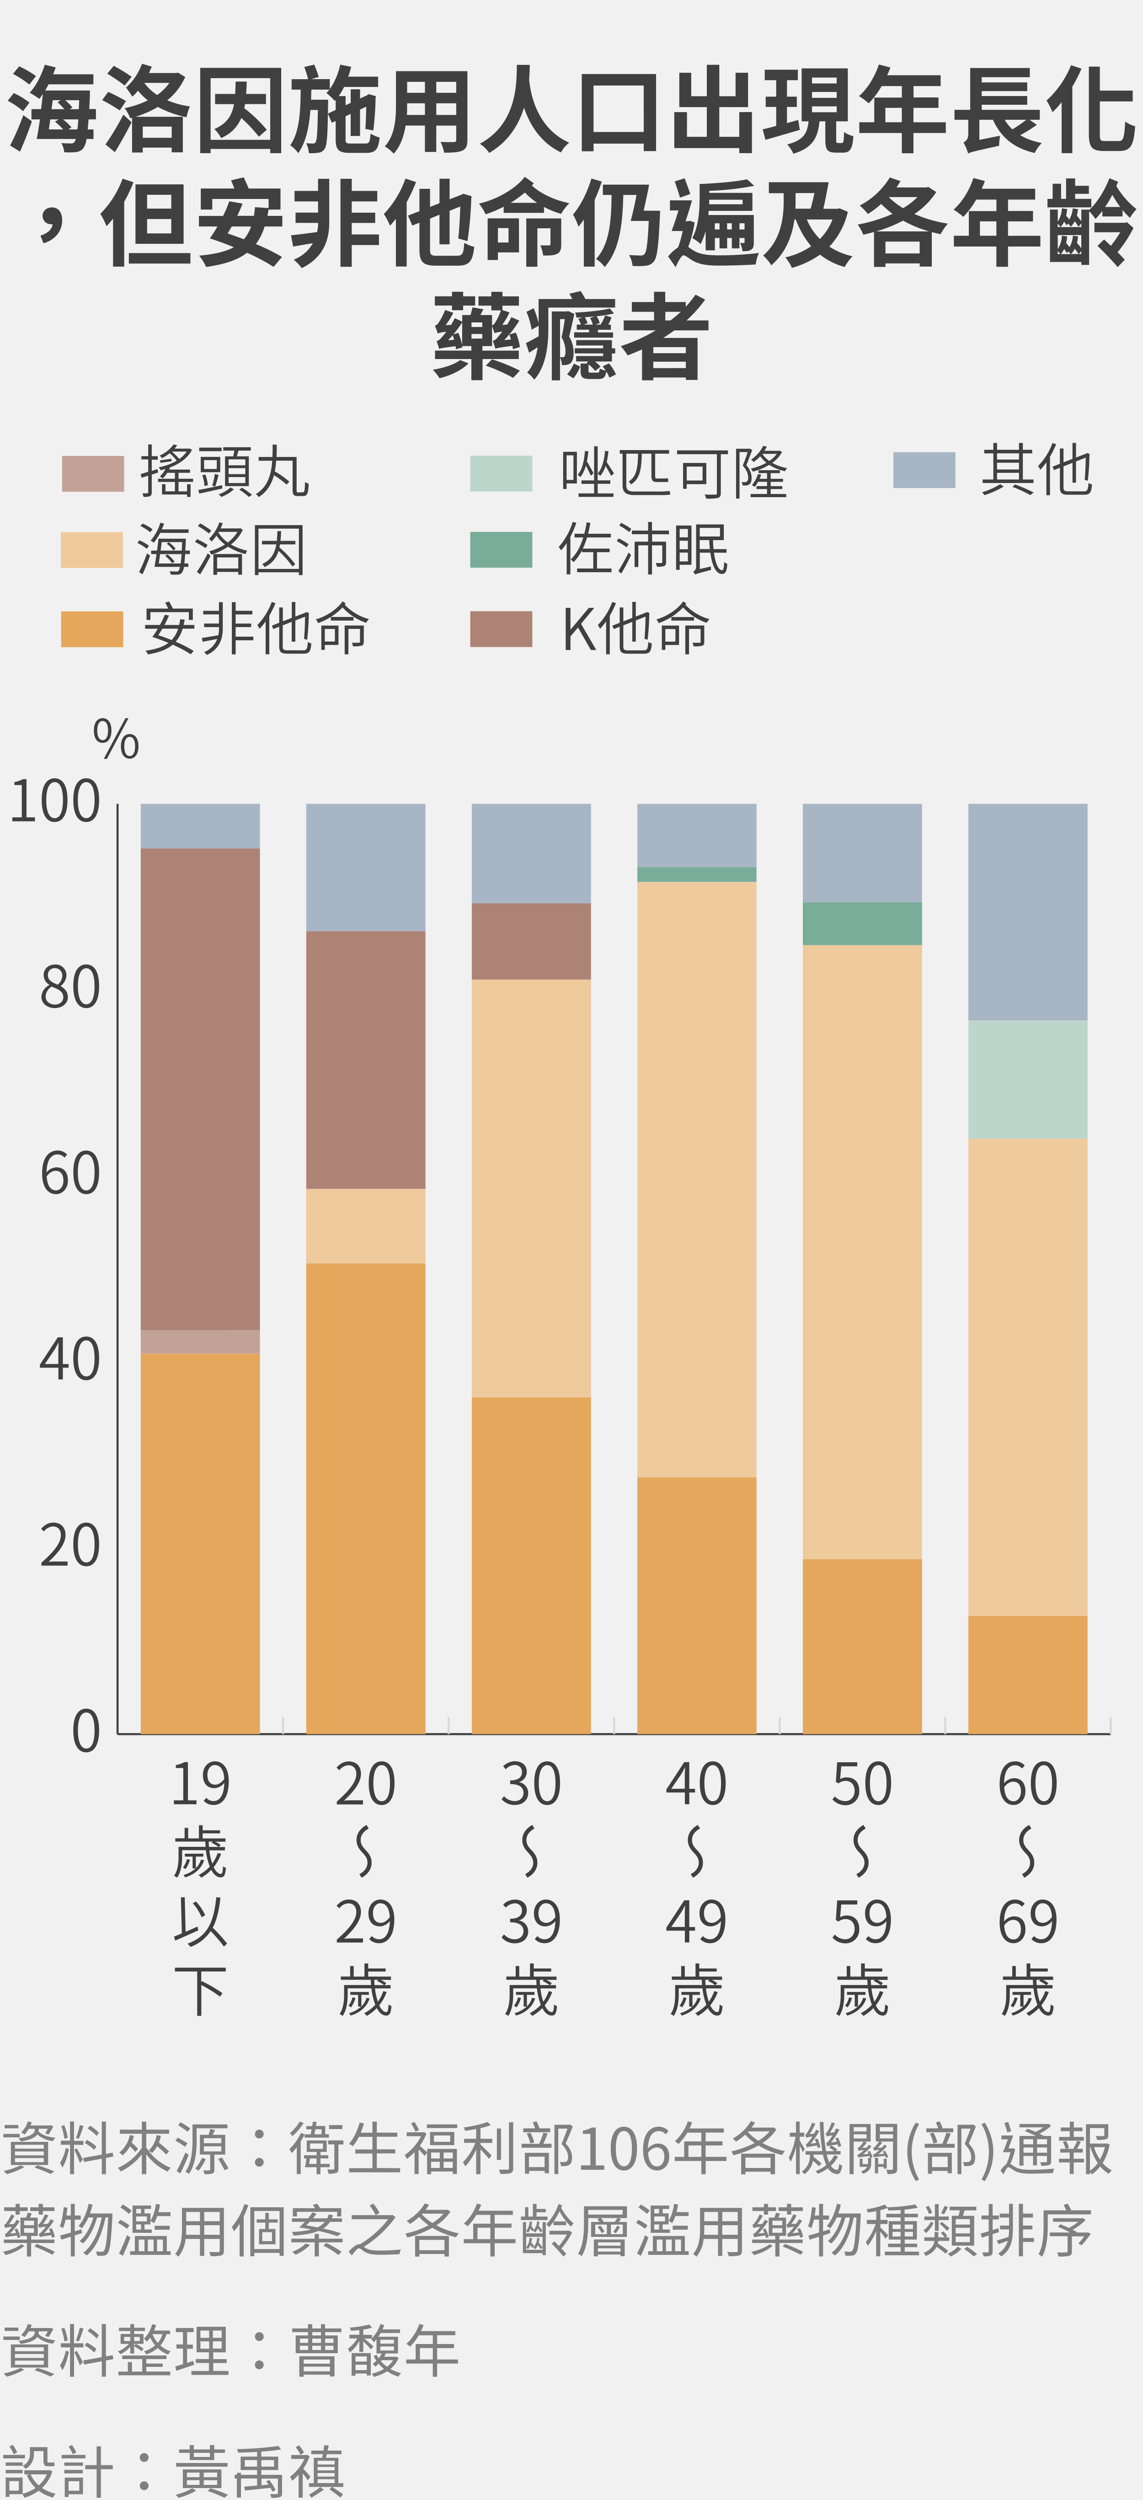 <svg xmlns="http://www.w3.org/2000/svg" viewBox="0 0 556 1215.57"><defs><style>.cls-2{fill:#404040}.cls-3{fill:gray}.cls-4{fill:#d8d8d8}.cls-5{fill:#a8b5c5}.cls-6{fill:#bcd6cc}.cls-7{fill:#79ad99}.cls-8{fill:#ad8375}.cls-9{fill:#c2a297}.cls-10{fill:#efca9d}.cls-11{fill:#e4a75c}</style></defs><path fill="#f1f1f1" d="M-47-64h7200v6072H-47z" id="bg_f1f1f1"/><g id="範例參考"><path class="cls-2" d="M11.2 54.06A37.31 37.31 0 0 0 3.75 49l2.94-3.73a35.12 35.12 0 0 1 7.64 4.65zm-6.26 16.7A133.17 133.17 0 0 0 11.34 56l4.19 3c-1.71 4.88-3.78 10.22-5.8 14.73zm9.3-29.63a44.53 44.53 0 0 0-7.92-5.2l3-3.68A48 48 0 0 1 17.5 37zm28.84 16.93c-.14 1.84-.27 3.45-.41 4.88h2.81v4.64h-3.41a10.65 10.65 0 0 1-1.38 4.28A5 5 0 0 1 37 73.93a28.61 28.61 0 0 1-5.75.09 11 11 0 0 0-1.42-4.46c2 .18 3.82.18 4.74.18a1.86 1.86 0 0 0 1.7-.73 4.58 4.58 0 0 0 .6-1.43h-19c.5-2.62 1.05-6 1.56-9.52H15.3v-5H20c.33-2.48.6-5 .83-7.31-.55.82-1.15 1.61-1.7 2.34a42.7 42.7 0 0 0-4.69-3c3.08-3.27 5.79-8.56 7.36-13.62l5.29 1.34c-.37 1.06-.78 2.21-1.24 3.31h19.58V41H23.62c-.55 1.05-1.06 2.07-1.65 3h21.76v2.3c-.09 2.44-.23 4.65-.32 6.72h3.26v5zm-18.63 0c-.23 1.7-.46 3.31-.69 4.88h7a39 39 0 0 0-4-3.78l1.75-1.1zm1.2-9.34c-.19 1.47-.37 2.9-.56 4.37h6.22A33.3 33.3 0 0 0 28 49.73l1.56-1zm12 14.22c.18-1.38.32-2.95.46-4.88h-7.45a30.5 30.5 0 0 1 4.1 3.86l-1.48 1zm-5.93-14.22a31.12 31.12 0 0 1 3.5 3.5l-1.29.87h4.41c0-1.38.14-2.81.19-4.37zM58.26 53.69a77.78 77.78 0 0 0-8.56-5l2.95-4a92.39 92.39 0 0 1 8.65 4.46zm-6.95 16.56A129.07 129.07 0 0 0 60 55.76l4 3.68c-2.39 4.83-5.34 10-8.1 14.54zm9.34-28.66a101.8 101.8 0 0 0-8.46-5.8L55.36 32a94.09 94.09 0 0 1 8.7 5.34zm29.44-4.14a30.38 30.38 0 0 1-8.74 11.32 45.09 45.09 0 0 0 11.05 3A22.28 22.28 0 0 0 90.74 57a51.47 51.47 0 0 1-13.94-5 50.32 50.32 0 0 1-10.86 4.78h23v17.3h-5.42v-2.3H69.44v2.39h-5.2V57.28l-.92.23a18.25 18.25 0 0 0-2.71-4.93 48 48 0 0 0 11.31-3.77 31.43 31.43 0 0 1-4.83-4.74A18.4 18.4 0 0 1 64.38 47a46.69 46.69 0 0 0-3.08-4.4A28.58 28.58 0 0 0 69.07 31l4.74 1.38c-.41 1-.87 2.07-1.38 3.13h13.25l.92-.19zM69.44 61.56V67h14.08v-5.44zm.73-21.26a23.41 23.41 0 0 0 6.31 5.89 25 25 0 0 0 5.93-5.89zM136.78 33v41.48h-5.33v-2.07h-29v2.07H97.4V33zm-5.33 35V38h-29v30zm-12.28-17.39c-.1.69-.19 1.33-.33 2a67 67 0 0 1 10.91 10.49l-3.82 3.36a74.06 74.06 0 0 0-8.56-9.11 17.78 17.78 0 0 1-9.84 9.76 15.93 15.93 0 0 0-3.27-4.37c6.16-2.63 8.56-6.58 9.57-12.1h-9.2v-4.96h9.75c.14-1.88.18-3.86.23-6H120c0 2.11-.14 4.09-.28 6h9.66v4.93zM177.77 69.79c1.84 0 2.21-.78 2.48-4.83a14.91 14.91 0 0 0 4.42 1.89c-.6 5.75-2 7.49-6.49 7.49h-8c-5.43 0-6.9-1.47-6.9-6.71v-8.79l-1.89.83-1.88-4.42c-.19 11.23-.51 15.64-1.57 17.07a4 4 0 0 1-2.94 1.93 23.54 23.54 0 0 1-4.74.23 12.69 12.69 0 0 0-1.34-4.87 26.61 26.61 0 0 0 3.36.18 1.28 1.28 0 0 0 1.29-.74c.6-.92.88-4.83 1.06-15.59H151c-.64 8.28-2.12 15.69-5.93 21a15.45 15.45 0 0 0-3.91-3.82c4.55-6.3 5-16.38 5.1-27.05h-4.41v-5.08h8a41.38 41.38 0 0 0-1.85-5.94l4.88-1.15c.78 1.89 1.7 4.42 2.16 6l-3.72 1.06h9.11v4.83a32.43 32.43 0 0 0 5.06-11.87l5.33 1.06c-.41 1.65-.87 3.22-1.42 4.78h14.53v5h-16.56a31 31 0 0 1-2.62 4.46h3.36v4.42l2.48-1.11v-6.62h4.56v4.46l3.4-1.56.78-.55 3.59 1-.23.74a141 141 0 0 1-1.1 15.92l-3.87-.74c.23-2.76.37-6.86.42-10.81l-3 1.38v12.84h-4.56V55.39l-2.48 1.15v11.09c0 1.88.32 2.16 2.62 2.16zm-14.49-16.33v-4.83l-.42.46a29.62 29.62 0 0 0-4.09-3.87 15.69 15.69 0 0 0 1.47-1.65h-8.78c-.05 1.65-.1 3.26-.14 4.92h8.28v2.12l-.09 4.6zM227.36 68c0 2.94-.65 4.41-2.49 5.24s-4.69 1-8.83 1a20.52 20.52 0 0 0-1.75-5.24c2.58.14 5.62.09 6.44.09s1.2-.27 1.2-1.1v-6.9h-9.71v12.79h-5.52V61.05h-9.38c-.83 5-2.49 10.07-5.8 13.66a20.07 20.07 0 0 0-4.32-3.54c5-5.52 5.42-13.71 5.42-20.15V34.6h34.74zM206.7 55.9v-5.66h-8.65v.83c0 1.47 0 3.12-.13 4.83zm-8.65-16.11v5.34h8.65v-5.34zm23.88 0h-9.71v5.34h9.71zm0 16.11v-5.66h-9.71v5.66zM257.72 31.56c-.05 1.93-.14 4.42-.33 7.18.61 6.26 3.46 23.55 19.51 30.64a14.51 14.51 0 0 0-4 4.73c-10.21-4.87-15.32-13.84-18-21.76-2.53 8.1-7.36 16.43-16.93 22a17.59 17.59 0 0 0-4.55-4.46c18.67-10 17.8-30.6 18-38.37zM319.13 36v37.47h-6v-3.63h-24.41v3.72H283V36zm-6 28.16V41.59h-24.41v22.59zM365.77 54.47v20h-6.16V72H328V54.52h6.17v12h9.66V52.08h-13.39v-16.7h5.8v11.41h7.59V31.51h6.07v15.28h7.91V35.38h6.08v16.7h-14v14.44h9.71v-12zM389.05 63.17L372.35 68 371 62.89c1.84-.41 4.09-1 6.57-1.66V52h-5.1v-5h5.1v-8H372v-5.09h16.11V39h-5.29v8h4.78v5h-4.78v7.86c1.79-.5 3.68-1 5.47-1.52zm20.42 6.39c.83 0 1-.74 1.11-5.34a13.9 13.9 0 0 0 4.55 2c-.46 6.3-1.66 8-5.06 8h-3.45c-4.23 0-5.15-1.56-5.15-6.21V59h-2.81c-.83 7.5-2.94 12.84-12.74 15.74a16 16 0 0 0-3-4.51c8.33-2.07 9.8-5.84 10.4-11.23h-3.36V33.26h22.45V59h-5.66v9c0 1.34.09 1.52.88 1.52zM395 40.58h12v-2.86h-12zm0 7h12v-2.86h-12zm0 7h12v-2.87h-12zM460.07 64.68h-15.73v9.85h-5.66v-9.85H418v-5.24h7.27v-12h13.43v-5.58h-9.84a41.47 41.47 0 0 1-6.26 8.38 42.66 42.66 0 0 0-4.74-3.54c4.14-3.5 7.68-9.39 9.66-15.32l5.57 1.42a29.7 29.7 0 0 1-1.52 3.77h26v5.29h-13.2v5.53h12.14v5.06h-12.17v7h15.73zm-21.39-5.24v-7h-8v7zM504.37 60.68a70.72 70.72 0 0 1-8.1 5.06 31.24 31.24 0 0 0 10.49 3.77 20.8 20.8 0 0 0-3.45 4.88C493.05 72 486.89 66.71 483 58.24h-6.6V68l10.07-2a33.49 33.49 0 0 0-.46 4.88c-11 2.44-13.52 3-14.76 3.59l-.28.23a25.25 25.25 0 0 0-2.3-5.43A4.08 4.08 0 0 0 471 65.7v-7.46h-6.7v-4.83h7.64V33.08h29v4.46h-23.39v2.53h22.13v4.23h-22.13v2.4h22.13v4.23h-22.13v2.48h28.25v4.83h-5zm-15.64-2.44a19.92 19.92 0 0 0 3.73 4.65 62.76 62.76 0 0 0 6.76-4.65zM526.08 33.4a71.29 71.29 0 0 1-4.46 8.74v32.34h-5.2V49.69a45.17 45.17 0 0 1-4.42 4.87 43.17 43.17 0 0 0-2.9-5.7A46.62 46.62 0 0 0 521 31.7zm18.13 35.19c2.34 0 2.71-1.93 3.12-9.52a13.79 13.79 0 0 0 4.84 2.3c-.6 8.88-2 12.05-7.55 12.05h-7.68c-5.66 0-7.27-1.84-7.27-8.09V32.39H535v11.68h16v5.25h-16v16.1c0 2.71.32 3.17 2.53 3.17zM19.67 114.59c3.58-1.15 5.65-3.13 5.93-5.56a2 2 0 0 1-.51 0 4.08 4.08 0 0 1-4.37-4.03c0-2.58 2.07-4.14 4.51-4.14 3.27 0 5 2.44 5 6.3 0 5.2-3.36 9.48-9.06 11.13zM64.93 88.6a71.12 71.12 0 0 1-4.51 9.52v31.52H55v-23.33a50.238 50.238 0 0 1-3.18 3.68 37.48 37.48 0 0 0-3-6A48 48 0 0 0 59.64 86.9zm27.69 34.46v5.1H62.68v-5.1zm-3.31-4.51H65.9V89.66h23.41zm-6-23.83H71.55v6.72h11.78zm0 11.78H71.55v7h11.78zM128.73 110.13a27.56 27.56 0 0 1-4.27 8.56 93.94 93.94 0 0 1 12.69 6.25l-4.05 4.83a95.7 95.7 0 0 0-12.92-6.85c-4.74 3.63-11.23 5.66-19.92 6.9a23.8 23.8 0 0 0-3.41-5.52c7.27-.64 12.79-1.89 16.89-4.09-4-1.66-8-3.13-11.69-4.28a66.83 66.83 0 0 0 3.73-5.8h-9V105h11.73a57.31 57.31 0 0 0 3-7.13L118 99c-.74 1.89-1.61 3.91-2.58 5.94h8.1c.23-1.29.37-2.72.51-4.19l6.62.42v-4.43h-27.4v5.16h-5.57V91.68H114c-.5-1.33-1.1-2.76-1.61-4l6.17-1.43c.78 1.66 1.74 3.73 2.39 5.43h15.5v10.22h-5.79c-.19 1-.37 2.07-.56 3.08h7.23v5.15zm-16 0c-.69 1.2-1.33 2.3-2 3.4 2.57.83 5.19 1.8 7.91 2.81a19.44 19.44 0 0 0 3.5-6.21zM154.72 86.94h5.43v21.44c0 7.5-2.25 16.61-13.39 22a21.52 21.52 0 0 0-3.91-4.14 17.77 17.77 0 0 0 9.34-8l-9.61 1.65-1-5.47c3.27-.37 7.87-.92 12.66-1.57a20.4 20.4 0 0 0 .5-4.41v-.05h-10.97v-5h10.95v-5.45h-11.45v-5.11h11.45zm29.63 32.21H171.1v10.58h-5.48V86.94h5.48v5.89h12.42v5.11H171.1v5.47h11.41v5H171.1V114h13.25zM202.38 88.51a81.34 81.34 0 0 1-4.56 9.8v31.28h-5.24V106.4c-1 1.25-1.93 2.35-2.85 3.36a34.71 34.71 0 0 0-3-5.7 47.69 47.69 0 0 0 10.49-17.21zm19.92 35.84c2.71 0 3.22-1.15 3.54-6.31a17 17 0 0 0 4.83 2c-.69 6.85-2.3 9.15-8 9.15h-10.4c-6.4 0-8.24-1.65-8.24-8v-12.9l-3.49 1.38-2.07-4.83 5.56-2.16V91.82h5.16v8.79l4.6-1.8V86.9h4.92v10l6.16-2.39.46-.32 4.1 1.24-.18.87a172.6 172.6 0 0 1-1.85 20.94l-4.5-1.29c.5-3.87.82-9.94 1-15.55l-5.2 2.11v16.29h-4.92v-14.4l-4.6 1.89v14.9c0 2.72.46 3.18 3.49 3.18zM259.65 89.11c-.28.36-.6.73-.92 1.1 4.14 3.91 11 7.13 18.22 8.6A22.73 22.73 0 0 0 273 104a41.46 41.46 0 0 1-8.38-3.36v2.86H245v-3a56.06 56.06 0 0 1-8.78 3.72A23.46 23.46 0 0 0 233 99c8.74-2 17.85-7.22 22.27-13zm-7.18 33.63h-10.26v3.68h-5v-20.25h15.23zm-10.26-11.83v7h5.16v-7zm19.1-12.28a37.63 37.63 0 0 1-6-5 51.89 51.89 0 0 1-6.95 5zm11.69 20.2c0 2.39-.37 3.77-2 4.6s-3.78.82-6.77.82a20.56 20.56 0 0 0-1.38-4.92h4.14c.55 0 .79-.19.79-.69V111h-6.38v18.72H256v-23.5h17zM292.72 88.28a78.88 78.88 0 0 1-3.45 8.92v32.44H284v-22.87c-.88 1.24-1.75 2.44-2.58 3.45a34.27 34.27 0 0 0-2.67-5.89c3.64-4.27 7-10.9 8.93-17.52zm28.39 14.21s-.05 1.61-.1 2.35c-.64 14.54-1.33 20.29-2.89 22.22a5.54 5.54 0 0 1-4 2.16 39.57 39.57 0 0 1-6.44.09A12.55 12.55 0 0 0 306 124c2.39.19 4.6.23 5.66.23a2.14 2.14 0 0 0 1.84-.69c1-1.1 1.61-5.47 2.07-16.1h-8.79c.92-3.36 2-8.09 2.86-12.65h-6.44c-.33 12.84-1.38 26.41-9.07 35.06a14.56 14.56 0 0 0-4.18-3.91c6.9-7.5 7.4-19.69 7.54-31.15h-4.23v-5h22.49c-.73 4-1.74 8.7-2.66 12.65zM337.89 108.15a57.56 57.56 0 0 1-3.12 11.92c.78.5 1.65 1.19 2.94 1.93 3.17 1.89 7.5 2.16 12.83 2.16a157.15 157.15 0 0 0 18.64-1.16 19.68 19.68 0 0 0-1.57 5.61c-3.82.23-12 .55-17.34.55-6.07 0-9.94-.51-13.3-2.44-1.88-1.06-3.54-2.57-4.51-2.57s-2.66 3.12-3.81 5.75l-3.64-5.2a20.32 20.32 0 0 1 4.79-4.37 42.5 42.5 0 0 0 2.25-8h-5.34c1-2.71 2.26-6.39 3.32-10h-4.14v-4.9h10.72c-.92 3.22-2 6.9-3.13 10.12h1.29l.82-.18zm-7.13-12.05c-.5-2.07-1.75-5.43-2.53-7.91l4.83-1.48c.88 2.49 2.07 5.57 2.72 7.64zm12.47 16.19a30.45 30.45 0 0 1-2.44 6.4 17.28 17.28 0 0 0-4.05-2.9c3.22-6 3.59-14.12 3.59-19.64v-6.68c8.14-.32 17.71-1.1 23.05-2.3l3.5 3.18A138 138 0 0 1 345 92.79v1h21v8.75h-21.25c-.05.64-.14 1.33-.19 2h22.13v13.21c0 1.88-.23 3-1.33 3.68s-2.39.73-4.19.73a15.53 15.53 0 0 0-1.1-4h1.75c.33 0 .36-.14.36-.51v-1.93h-2.48v5.06H356v-5.06h-2.3v5.06H350v-5.06h-2.26v6h-4.46zm18-15.18H345c0 .69-.05 1.43-.05 2.21h16.29zm-13.53 11.46v3h2.3v-3zm8.28 3v-3h-2.3v3zm6.21-3h-2.49v3h2.48zM412.42 103a36.55 36.55 0 0 1-9 16.93 34.54 34.54 0 0 0 11.27 4.69 26.79 26.79 0 0 0-3.82 5.2 34.48 34.48 0 0 1-12-6 43.66 43.66 0 0 1-13.67 6.44 20.31 20.31 0 0 0-3.17-5.11 36.8 36.8 0 0 0 12.56-5.42 42.85 42.85 0 0 1-7.46-13h-.69c-1.05 7.5-3.86 15.87-11.22 22.26a23.09 23.09 0 0 0-4-4.74c9.11-7.77 10-19.36 10-26.82v-3.49H374V88.6h29.08c-.74 4.23-1.7 9.11-2.58 12.93h6.9l1-.23zM387 97.48c0 1.29 0 2.62-.09 4h7.41c.64-2.3 1.28-5 1.88-7.59H387zm5.48 9.25a29 29 0 0 0 6.35 9.47 27 27 0 0 0 6.11-9.47zM455.43 93.38a36.9 36.9 0 0 1-10.63 10.68 65.89 65.89 0 0 0 16.28 4.69 26.47 26.47 0 0 0-3.54 5.11c-1.47-.28-2.85-.65-4.28-1v16.75h-5.88v-1.52h-16.66v1.7h-5.56v-17c-1.75.5-3.5 1-5.25 1.33a21.9 21.9 0 0 0-2.67-4.92 75.33 75.33 0 0 0 16.93-5.2 47.26 47.26 0 0 1-5.52-4.83 48 48 0 0 1-6.44 4.87 34 34 0 0 0-4-4.09 37.08 37.08 0 0 0 14.63-13.67l5.2 1.8c-.64 1-1.29 2.07-2 3.08h14.58l.92-.28zM452 112.52a58.83 58.83 0 0 1-12.7-5.24 67.8 67.8 0 0 1-13.15 5.24zm-4.64 10.72v-5.75h-16.64v5.75zm-15.07-27.42a37.28 37.28 0 0 0 7 5.43 33.74 33.74 0 0 0 7-5.43zM506.07 119.88h-15.73v9.85h-5.66v-9.85H464v-5.24h7.27v-12h13.43v-5.58h-9.84a41.47 41.47 0 0 1-6.26 8.38 42.66 42.66 0 0 0-4.74-3.54c4.14-3.5 7.68-9.39 9.66-15.32l5.55 1.42a29.7 29.7 0 0 1-1.52 3.77h26v5.29h-13.2v5.53h12.14v5.06h-12.15v7h15.73zm-21.39-5.24v-7h-8v7zM530.86 100.84h-21.34V96.7h2.53v-7.36h4.09v7.36h2.44v-9.94H523v3.59h6.67v3.91H523v2.44h7.86zm13-12.47c-.27.74-.55 1.38-.82 2.12a41 41 0 0 0 9.8 11.22 21.29 21.29 0 0 0-3.18 4.23 36 36 0 0 1-3.59-3.81v3.12h-9.84v-2.66c-1.11 1.38-2.21 2.71-3.36 3.91a25.78 25.78 0 0 0-3.08-3.82v26.13H526v-1.43h-15.24V101.9h3.77v5.88a12.27 12.27 0 0 0 2-6.48l2.58.37a23.52 23.52 0 0 1-.51 3.22 16.93 16.93 0 0 1 1.52 1.88 12.33 12.33 0 0 0 1.7-5.43l2.58.37c-.14 1.11-.37 2.16-.55 3.18a34.55 34.55 0 0 1 2.15 2.71v-5.66h3.82v.19c4.14-3.87 7.82-10.08 9.84-15.46zm-25.07 21.16a20.69 20.69 0 0 0-1.15-1.75 10.49 10.49 0 0 1-1.75 2.63 9.3 9.3 0 0 0-1.38-1.61v1.61H526v-1.84l-1.38 1.7a27.93 27.93 0 0 0-1.8-2.67 10.84 10.84 0 0 1-1.93 2.62 17 17 0 0 0-1.33-1.47zm7.18 4.79h-11.44v6.76a12.16 12.16 0 0 0 2-6.49l2.58.37a23.28 23.28 0 0 1-.51 3.22 21.16 21.16 0 0 1 1.66 2 13.5 13.5 0 0 0 1.65-5.57l2.53.32a22 22 0 0 1-.59 3.13 34.24 34.24 0 0 1 2.16 2.67zm-11.46 9.2h1.29a10.8 10.8 0 0 0-1.29-1.43zm4.47-.46c-.33-.55-.83-1.29-1.34-2a9.85 9.85 0 0 1-1.61 2.49h4.83c-.27-.32-.73-.83-1.15-1.29zm5.65.46c-.46-.74-1.15-1.7-1.79-2.58a11.53 11.53 0 0 1-1.84 2.58zm1.34 0v-1.47l-1.2 1.47zm25.39-12.7a60.13 60.13 0 0 1-7.73 11.82c1.34 1.34 2.53 2.58 3.5 3.68l-3.45 3.59c-2.16-2.67-6.62-7.27-9.8-10.35l3.18-3.13c1 .88 2.11 2 3.31 3.09a59.14 59.14 0 0 0 4.55-6.58h-12.54v-4.6h15l.74-.33zm-6.44-10.17a48.9 48.9 0 0 1-3.82-5.93 56.62 56.62 0 0 1-3.54 5.93zM227.91 176.69c-3.22 3.27-8.79 6-14.13 7.23a21.16 21.16 0 0 0-3.26-4.14c5.1-.79 10.53-2.49 13.29-4.7zm6.81-2.11v10.3h-5.43v-10.3h-17.67v-4.1h17.67v-2.21h-4.42l.09.65-3.17.92c0-.46-.09-.92-.18-1.47-6.12.69-7.27 1-8 1.29a26.19 26.19 0 0 0-1.24-3.73 5.57 5.57 0 0 0 2.57-2 24.79 24.79 0 0 0 2.12-2.57 14.74 14.74 0 0 0-4.14.78 28.78 28.78 0 0 0-1.38-3.73 3.46 3.46 0 0 0 1.75-1.42 28.77 28.77 0 0 0 3.22-6.26l4 1.38a38.75 38.75 0 0 1-3.73 6l2.63-.14c.64-1 1.29-2.2 1.84-3.26l3.59 1.7v-3.22h4c.42-1.29.79-2.67 1-3.73l5.29.92c-.51 1-1 1.94-1.43 2.81h5.66v5.06a3 3 0 0 0 1.47-1.33 27.86 27.86 0 0 0 2.85-6H239v-2.3h-6.25v-4.5H239v-2.21h5.43v2.21h8v4.5h-8v2.21l3.4 1.06a31.21 31.21 0 0 1-3.54 6.07l2.44-.13c.69-1.15 1.43-2.4 2-3.64l3.87 1.7a53.49 53.49 0 0 1-4.88 6.77l3.18-.92a26.07 26.07 0 0 1 2 7l-3.4 1.06a14.78 14.78 0 0 0-.23-1.61c-6.35.78-7.5 1.06-8.28 1.43a40.09 40.09 0 0 0-1.29-3.82 5.5 5.5 0 0 0 2.62-2.07c.37-.41 1.1-1.29 2-2.44a12.64 12.64 0 0 0-3.77.74c-.23-.74-.74-2.39-1.2-3.45v9.7h-4.69v2.21h17.71v4.1zm-14.86-26h-8.33v-4.5h8.33v-2.21h5.43v2.21h5.84v4.5h-5.84v2.26h-5.43zm1.06 16.66c-.23-.78-.46-1.52-.74-2.21-.74.83-1.47 1.66-2.21 2.44zm2-3.41a30.45 30.45 0 0 1 1.89 5.94v-11a59.37 59.37 0 0 1-4.28 5.84zm11.68-5.06h-5.24V159h5.24zm-5.24 7.87h5.24v-2.25h-5.24zm10 10.08a91.4 91.4 0 0 1 13.52 5.52l-3.26 3.49a88.93 88.93 0 0 0-13.3-5.93zm9.2-9.67c-.23-.82-.55-1.65-.83-2.43-.83 1-1.61 1.93-2.44 2.76zM266.73 149.55v10.58c0 7.32-1 18-6.85 24.48a16.35 16.35 0 0 0-3.45-3.45c3.12-3.5 4.46-7.92 5.1-12.33-1.38.92-2.71 1.79-4.14 2.67l-1.56-4.7c1.61-.73 3.86-2 6.16-3.26.05-1.15.05-2.3.05-3.41v-1.7l-3.45 1.89a36.55 36.55 0 0 0-2.49-8.7l3.5-1.75a45.63 45.63 0 0 1 2.4 7.23v-11.69h16.38c-.46-.92-1-1.89-1.38-2.62l5.47-1.24c.74 1.15 1.66 2.62 2.3 3.86h14.45v4.14zm12.65 3.13c-.73 3.31-1.7 7.77-2.53 10.95a15 15 0 0 1 2.16 8c0 2.44-.41 4-1.51 5a4.06 4.06 0 0 1-2 .78 7.8 7.8 0 0 1-2.16.09 9.25 9.25 0 0 0-.92-3.68v11.13h-4v-33.51h7.27l.69-.19zm-6.94 21h1.28a1 1 0 0 0 .83-.32 4.06 4.06 0 0 0 .51-2.3 12.94 12.94 0 0 0-1.89-7c.6-2.67 1.2-6.17 1.57-8.88h-2.3zm3.4 8.32a16.09 16.09 0 0 0 3.27-5.19l3.13 1.42a19.56 19.56 0 0 1-3.32 5.71zm22.82-29.58a61.35 61.35 0 0 1-8.47 1.34 14.14 14.14 0 0 1 1.57 3.31l-2.12.78h2.53a24.16 24.16 0 0 0 2.21-4.51l3.13 1c-.46 1.15-1.06 2.39-1.61 3.54h1.24v2.49h-6.26v1.28h7.32v2.53h-18.91v-2.58h7.27v-1.28h-6v-2.49h2a13.3 13.3 0 0 0-1.29-2.8l2.07-.74-2.9.14a10.72 10.72 0 0 0-.68-2.44c6-.28 13-1 16.92-2zm-2.26 31.19a15.41 15.41 0 0 0-1.47-2.94c-.46 2.85-1.47 3.63-3.82 3.63h-4.18c-3.68 0-4.51-1-4.51-4.14v-3.4h3.36l-.46-.32.92-.69h-6v-2.62h13.15v-1.29h-13.8v-2.49h13.8V168H280.3v-2.62h17.35v4h1.61v2.49h-1.61v3.91h-8.24a26 26 0 0 1 2.72 2.48l-2.58 2.12a18.1 18.1 0 0 0-3.27-3.18v3c0 .88.14 1 1.15 1h3.13c.83 0 1-.23 1.15-2a9.78 9.78 0 0 0 2.9 1 18 18 0 0 0-1.47-2.07l3.08-1.42a20.07 20.07 0 0 1 3.4 5.38zm-8-25.76a22 22 0 0 0-1.33-3.22l2.3-.78c-1.57.18-3.27.32-4.88.41a13.41 13.41 0 0 1 1.33 2.9l-1.93.69zM328.05 160.64a109.84 109.84 0 0 1-5.43 3.68h16.7v20.42h-5.7v-1.19h-15.83v1.38h-5.47v-15c-2.3 1-4.7 2-7 2.89a30.66 30.66 0 0 0-3.36-4.51 81.34 81.34 0 0 0 17.04-7.67h-15.61v-4.83h14.77v-4.19h-10.81v-4.74h10.81v-5h5.43v5h10v2.26a56.17 56.17 0 0 0 4.74-5.85l4.69 2.4a67.15 67.15 0 0 1-9.06 10.12h10.67v4.83zm5.57 8.14h-15.83v2.95h15.83zm0 10.21v-3.12h-15.83V179zm-10-23.18h2.53c1.75-1.34 3.4-2.72 5-4.19h-7.5z"/><path class="cls-3" d="M9.63 1039.31h-8v-1.68h8zm2.21 14.45a38 38 0 0 1-8.54 3.42 12.65 12.65 0 0 0-1.54-1.57 33.38 33.38 0 0 0 8.21-2.69zm-2.91-18.84H2.24v-1.63h6.69zm-3.64 6.58h18.12v11.23H5.29zm2 3.3h14v-1.9h-14zm0 3.25h14v-1.9h-14zm0 3.3h14v-2h-14zm6.71-16.21a13.83 13.83 0 0 1-2.1 2.8 8.81 8.81 0 0 0-1.57-1.06 12.1 12.1 0 0 0 3.22-5.32l1.87.42c-.16.53-.39 1-.58 1.54h9.38l.33-.09 1.4.48a26 26 0 0 1-2.35 4l-1.65-.59a15.36 15.36 0 0 0 1.31-2.21h-4.42v.37a6.36 6.36 0 0 1-.08.92c1.48 1.68 4.53 2.77 8.2 3.08a7.7 7.7 0 0 0-1.17 1.65 13.54 13.54 0 0 1-7.62-3.27c-.92 1.37-3.14 2.66-8.06 3.41a7.15 7.15 0 0 0-1.11-1.51c7.25-1 7.92-2.88 7.92-4.34v-.28zm4.2 17.75a77.75 77.75 0 0 1 8.23 3l-1.82 1.2a68.63 68.63 0 0 0-7.81-3.09zM33.51 1045c-.58 3.1-1.76 7-3.22 9a11.53 11.53 0 0 0-1.09-2.3 20.59 20.59 0 0 0 2.8-7.22zm2.5-2.1v14.28h-1.94v-14.28h-4.48v-2h4.48v-9.33H36v9.43h4.56v2zm-4.68-2.9a28.81 28.81 0 0 0-1.54-6.19l1.51-.37a25.4 25.4 0 0 1 1.65 6.14zm6 4.59c.54.81 2.55 4.62 3 5.57l-1.48 1.54c-.51-1.51-2.05-5.1-2.63-6.3zm3.28-10.81a55.58 55.58 0 0 1-2.3 6.27l-1.37-.45a46.79 46.79 0 0 0 1.88-6.27zm10.92 15.54v7.87h-2v-7.51l-8.68 1.6-.34-2 9-1.6v-16.07h2v15.71l3.3-.59.31 1.91zm-5.68-3.92a22.72 22.72 0 0 0-4.62-3.36l1-1.46a22.68 22.68 0 0 1 4.67 3.14zm1.2-6.78a23.47 23.47 0 0 0-4.4-3.61l1.07-1.4a21.12 21.12 0 0 1 4.39 3.42zM71.15 1044.19a25 25 0 0 0 11.92 9.94 8.66 8.66 0 0 0-1.54 1.84 27.26 27.26 0 0 1-10.38-8.48v9.69H69v-9.61a29.24 29.24 0 0 1-10.25 8.32 9.5 9.5 0 0 0-1.46-1.74 26.91 26.91 0 0 0 11.71-9.77v-6.83H58.29v-2H69v-3.87h2.13v3.87h11.13v2H71.15zm-6-5.63a22.79 22.79 0 0 1-1.09 3.3 37.86 37.86 0 0 1 3.16 3.08l-1.42 1.43a35.85 35.85 0 0 0-2.61-2.72 14.79 14.79 0 0 1-3.53 4.4 12.34 12.34 0 0 0-1.65-1.34 14.28 14.28 0 0 0 5.1-8.52zm13.13 0a19.22 19.22 0 0 1-1 3.3 58.87 58.87 0 0 1 5 4.32l-1.48 1.42a47.6 47.6 0 0 0-4.37-4 12.92 12.92 0 0 1-2.46 3.3 12.65 12.65 0 0 0-1.74-1.12 13.25 13.25 0 0 0 4-7.56zM90 1043.88a47.54 47.54 0 0 0-4.71-3l1.21-1.45c1.51.84 3.64 2 4.73 2.77zm1.76 3.95c-1.15 2.94-2.71 6.38-4 9l-1.85-1.15a90.2 90.2 0 0 0 4.26-9zm-.45-11.26c-1.06-.84-3.13-2.21-4.64-3.19l1.2-1.43a55.2 55.2 0 0 1 4.68 3zm4.37 4.06c0 4.87-.47 11.79-3.78 16.46a6.4 6.4 0 0 0-1.71-1.09c3.17-4.48 3.45-10.78 3.45-15.37V1033h17v1.9h-15zm4.45 9.16a28 28 0 0 1-3.52 5.74 16.74 16.74 0 0 0-1.68-1.07 19 19 0 0 0 3.33-5.18zm4.15-2.08v7.29c0 1-.17 1.57-1 1.88a11.13 11.13 0 0 1-3.81.28 7.82 7.82 0 0 0-.59-1.79h2.88c.3 0 .48-.11.48-.42v-7.28h-5v-9.6h4.23c.3-.9.64-2 .81-2.83l2.32.48c-.39.81-.78 1.62-1.15 2.35h6.11v9.6zm-5.13-5.57h8.52v-2.43h-8.5zm0 4h8.52v-2.47h-8.5zm8.8 2.94c1.09 1.71 2.49 4 3.19 5.35l-1.91.84a52.4 52.4 0 0 0-3.08-5.49zM124 1037.72a2.13 2.13 0 1 1 2.13 2.1 2.07 2.07 0 0 1-2.13-2.1zm0 13.72a2.13 2.13 0 1 1 2.13 2.1 2.09 2.09 0 0 1-2.13-2.1zM148.17 1037.89a38.34 38.34 0 0 1-1.9 3.44v15.82h-1.9v-13.08a33.15 33.15 0 0 1-2.41 2.86 14.94 14.94 0 0 0-1.23-1.82 28.15 28.15 0 0 0 5.65-7.92l1.79.64h2.94c.17-.73.34-1.59.48-2.43H149v-1.57h2.88c.14-.76.25-1.51.31-2.16l1.79.11c-.08.65-.2 1.35-.31 2h4.54v4H160v1.65h-11.83zm-.47-5.55a28.18 28.18 0 0 1-5.52 6.39 12.57 12.57 0 0 0-1.12-1.54 20.56 20.56 0 0 0 4.73-5.58zm8.17 21.48v3.39H154v-3.39h-5.63c.23-1.15.51-2.83.7-4.23h-1.15V1048H154v-1.62h-4.79v-5.57h9.69v5.57h-3v1.62h3.78v1.57h-3.78v2.63h4.46v1.6zm-1.9-1.6v-2.63h-3.19c-.14.84-.28 1.79-.42 2.63zm-3.16-7.31h6.32v-2.63h-6.32zm2.6-9.54c-.17.86-.34 1.7-.48 2.43h3.5v-2.43zm13.64 7.39h-2.44v11.76c0 1.15-.2 1.71-1 2.07a10.88 10.88 0 0 1-3.84.36 7 7 0 0 0-.56-2h2.94c.33 0 .48-.11.48-.47v-11.76h-3.03v-1.93h7.45zm-.51-7.51h-6.47v-1.9h6.47zM194.63 1054.29v2h-24.81v-2h11.34v-7.11h-8.32v-2h8.32v-6.11h-6.58a24 24 0 0 1-2.94 4.57 11.78 11.78 0 0 0-1.88-1.24c2.3-2.46 4.09-6.32 5.18-10.3l2.1.45a38.2 38.2 0 0 1-1.57 4.48h5.69v-5.38h2.13v5.35h10v2h-10v6.11h9v2h-9v7.11zM207.76 1044.89h14.5v12.23h-2v-1.23h-10.57v1.32h-1.93v-10.53l-1.18 1.68c-.59-.76-1.93-2.19-2.94-3.22v12h-2v-10.64a26.61 26.61 0 0 1-3.76 3.3 8.91 8.91 0 0 0-1.06-1.87 24.65 24.65 0 0 0 8-9.19h-7v-1.9h8.06l.39-.08 1.15.75a25.54 25.54 0 0 1-3.22 5.91c1 .78 3 2.6 3.56 3.19zm-5.66-8.32a36.2 36.2 0 0 0-2.13-4.09l1.63-.67a33.32 33.32 0 0 1 2.24 3.92zm20.33-3.58v1.79h-14.78V1033zm-1.46 3.69v6.41h-11.76v-6.41zm-11.28 10v2.88h4.23v-2.88zm4.23 7.5v-3h-4.23v3zm5.09-15.79h-7.92v3.08H219zm1.24 8.29h-4.46v2.88h4.46zm0 7.5v-3h-4.46v3zM233.71 1040h5.74v2h-5.74v.75c1.35 1.26 4.57 4.48 5.41 5.32l-1.23 1.71c-.84-1.06-2.72-3.11-4.18-4.68v12.1h-2.07v-12a30 30 0 0 1-5.29 8.2 14.52 14.52 0 0 0-1.15-2 27.82 27.82 0 0 0 6-9.43h-5.46V1040h5.88v-4.76c-1.82.37-3.64.65-5.37.9a6.3 6.3 0 0 0-.65-1.65c4.12-.62 8.93-1.57 11.57-2.72l1.54 1.6a41.72 41.72 0 0 1-5 1.48zm10 10.28h-2V1035h2zm5.94-18.34v22.34c0 1.43-.39 2-1.26 2.38s-2.44.42-5 .42a10.38 10.38 0 0 0-.75-2.1c1.93.06 3.69 0 4.23 0s.72-.17.72-.73V1032zM266.39 1037.44c-.62 1.62-1.4 3.53-2.1 5h4v1.91h-14.58v-1.91h8.56a38.77 38.77 0 0 0 2.05-5.43zm1.23-.62h-13.1v-1.9h5.79a30.45 30.45 0 0 0-1.14-2.89l1.82-.53a28.09 28.09 0 0 1 1.48 3.42h5.15zm-12.32 10H267v9.92h-2v-1.12h-7.62v1.38h-2zm2.66-4.56a21.87 21.87 0 0 0-1.73-4.79l1.79-.45a19.53 19.53 0 0 1 1.85 4.74zm-.67 6.44v5.07h7.62v-5.07zm21.34-14.7c-1 2.54-2.3 5.74-3.48 8.31 2.5 2.63 3.11 4.79 3.11 6.75 0 1.6-.36 3-1.26 3.56a3.53 3.53 0 0 1-1.73.58 15.5 15.5 0 0 1-2.38.06 5.12 5.12 0 0 0-.56-2 13.56 13.56 0 0 0 2.15.06 2.76 2.76 0 0 0 1.12-.28 2.49 2.49 0 0 0 .73-2.19c0-1.76-.7-3.78-3.19-6.32 1-2.36 2.13-5.32 2.88-7.48h-4.45v22.12h-1.88v-24h7.17l.34-.12zM282.63 1052.92h4.56v-15.31h-3.64V1036a13 13 0 0 0 4.26-1.45h2v18.39h4.12v2.13h-11.3zM297.08 1044.72c0-7.14 2.49-10.59 6.41-10.59s6.38 3.48 6.38 10.59-2.49 10.69-6.38 10.69-6.41-3.55-6.41-10.69zm10.3 0c0-6-1.57-8.51-3.89-8.51s-3.92 2.52-3.92 8.51 1.57 8.65 3.92 8.65 3.89-2.6 3.89-8.65zM323.79 1037.83a4.33 4.33 0 0 0-3.3-1.57c-2.8 0-5.18 2.16-5.3 8.54a6.4 6.4 0 0 1 4.68-2.49c3.47 0 5.68 2.16 5.68 6.44 0 4-2.68 6.66-5.88 6.66-3.94 0-6.86-3.38-6.86-10.16 0-8 3.62-11.12 7.59-11.12a6.32 6.32 0 0 1 4.79 2.1zm-.64 10.92c0-2.77-1.21-4.54-3.7-4.54a5.34 5.34 0 0 0-4.2 2.64c.31 4.25 1.85 6.58 4.42 6.58 1.96 0 3.48-1.88 3.48-4.68zM353.39 1050.79h-10.14v6.42h-2.1v-6.42h-12.94v-2h4.6v-7.51h8.34V1037h-6.8a25.9 25.9 0 0 1-4.26 5.51 13.34 13.34 0 0 0-1.79-1.31 23.8 23.8 0 0 0 6.3-9.66l2.1.5c-.39 1-.84 2-1.29 2.94h16.69v2h-8.85v4.25h8.2v2h-8.2v5.55h10.14zm-12.24-2v-5.55h-6.27v5.55zM377.69 1035.42a23.4 23.4 0 0 1-6.8 6.67 39 39 0 0 0 10.92 3.89 9.53 9.53 0 0 0-1.35 1.9 39.35 39.35 0 0 1-11.51-4.62 47.28 47.28 0 0 1-12.23 4.73 6.9 6.9 0 0 0-1-1.87 45.46 45.46 0 0 0 11.37-4.09 25.52 25.52 0 0 1-4.59-4.06 27.34 27.34 0 0 1-4.46 3.44 14.62 14.62 0 0 0-1.59-1.54 23.41 23.41 0 0 0 8.85-8.48l2 .7a22.28 22.28 0 0 1-1.68 2.46h10.28l.36-.11zm-17.16 11.82H377v10h-2.16V1056H362.6v1.29h-2.07zm2.07 1.93v5h12.23v-5zm1.2-12.52a22.43 22.43 0 0 0 5.13 4.29 22.74 22.74 0 0 0 5.43-4.54H364zM390.51 1046.57c-.28-.76-.89-2.08-1.48-3.25v13.86h-1.82v-13.33a30.62 30.62 0 0 1-2.63 7.34 14.88 14.88 0 0 0-.9-2A35.6 35.6 0 0 0 387 1039h-2.8v-2h3v-5.38h1.8v5.38h2.21v2H389v1.82c.62 1 2.13 3.58 2.49 4.26zm17.14 2.07a16.35 16.35 0 0 1-3.44 4.48 4 4 0 0 0 2.91 2c.59.06.95-1 1.17-3a6 6 0 0 0 1.4 1.06c-.53 3.06-1.4 4.09-2.52 4a5.65 5.65 0 0 1-4.42-2.86 23 23 0 0 1-4.9 2.72 6.72 6.72 0 0 0-1.12-1.32 20.22 20.22 0 0 0 5.21-2.91 27.35 27.35 0 0 1-1.63-5.12h-4.56v.42a4.79 4.79 0 0 1 0 .64 42.45 42.45 0 0 1 3.87 3.33l-1.29 1.26c-.65-.67-1.74-1.71-2.83-2.63a10.85 10.85 0 0 1-4.12 6.52A6 6 0 0 0 390 1056a9.37 9.37 0 0 0 4-7.89v-.39h-2.13V1046H400a107.51 107.51 0 0 1-1.21-14.17h1.79a96 96 0 0 0 1.24 14.17h4a21.45 21.45 0 0 0-2.49-1.8l1.06-1a19.12 19.12 0 0 1 2.91 2l-.72.76h2.32v1.68h-6.75a23.17 23.17 0 0 0 1.21 3.83 13.19 13.19 0 0 0 2.49-3.53zm-9.91-4.2c-.09-.34-.2-.73-.31-1.18-4 .62-4.65.73-5 1a8.26 8.26 0 0 0-.48-1.56c.4-.09.87-.56 1.43-1.26.28-.34 1-1.32 1.79-2.52a11.87 11.87 0 0 0-3 .58 10.3 10.3 0 0 0-.48-1.54c.34-.08.67-.44 1-1a23.18 23.18 0 0 0 2.35-4.82l1.57.51a28.2 28.2 0 0 1-2.8 5.06l2.21-.22c.34-.62.67-1.23 1-1.88l1.51.59a37.68 37.68 0 0 1-4.2 6.19l2.67-.39c-.2-.62-.42-1.21-.64-1.77l1.31-.36a25.65 25.65 0 0 1 1.43 4.14zm10.11-.48c-.09-.33-.2-.78-.37-1.26-4.06.65-4.73.79-5.07 1-.11-.33-.36-1.2-.56-1.62.45-.09.87-.56 1.4-1.23a22.36 22.36 0 0 0 1.68-2.5 10.28 10.28 0 0 0-2.82.56 11.66 11.66 0 0 0-.54-1.56c.34 0 .65-.4 1-.93a20.82 20.82 0 0 0 2-4.39l1.57.47a27.84 27.84 0 0 1-2.44 4.59l2.05-.22a19.44 19.44 0 0 0 1-1.93l1.59.59a39.24 39.24 0 0 1-4.09 6.27l2.8-.39c-.22-.56-.44-1.15-.67-1.68l1.26-.37a29.89 29.89 0 0 1 1.57 4.15zM423 1045.84a23.73 23.73 0 0 1 1.51 3.05l-1 .39h.28v2.49c0 2.1-.51 4-4 5.24a5.34 5.34 0 0 0-1-1.23 4.76 4.76 0 0 0 3.11-2.16h-3.72v-3.92h1.42v2.61h2.64a5.33 5.33 0 0 0 0-.56v-2.47h1.07c-.09-.22-.23-.53-.34-.87-4.42.42-5.09.56-5.51.7a7 7 0 0 0-.42-1.37 3.25 3.25 0 0 0 1.51-.78 15.46 15.46 0 0 0 1.68-1.46 10.21 10.21 0 0 0-2.61.34 12.5 12.5 0 0 0-.47-1.43 1.84 1.84 0 0 0 .92-.5 13.31 13.31 0 0 0 2-2.55h-4.82v15.85h-2v-24.39h10.25v8.54h-2.91l1 .5a15.32 15.32 0 0 1-2.19 2.55l2.08-.08a18.3 18.3 0 0 0 1.23-1.46l1.23.81a33.62 33.62 0 0 1-4.23 3.87l2.83-.23c-.2-.39-.39-.78-.59-1.12zm-7.73-11.51v2.1h6.25v-2.1zm0 5.49h6.25v-2h-6.25zm21.14 14.75c0 1.15-.22 1.8-1 2.13a9 9 0 0 1-3.64.42 9.17 9.17 0 0 0-.64-2.07c1.23.06 2.41.06 2.77 0s.48-.14.48-.51v-13.21h-6.27l1 .53a19.91 19.91 0 0 1-2.18 2.55l2.07-.11c.45-.48.84-1 1.23-1.46l1.21.78a29.49 29.49 0 0 1-4.23 3.9l2.8-.23c-.2-.39-.39-.78-.59-1.12l1.06-.36a25.84 25.84 0 0 1 1.63 3l-1.12.51a8.6 8.6 0 0 0-.45-1c-4.4.45-5.1.54-5.46.73a13.25 13.25 0 0 0-.42-1.4 3.31 3.31 0 0 0 1.48-.75c.31-.23.93-.79 1.71-1.49a7.9 7.9 0 0 0-2.63.37 8.76 8.76 0 0 0-.5-1.43 1.65 1.65 0 0 0 .92-.51 13.85 13.85 0 0 0 2-2.57H426v-8.54h10.44zm-6.58-.08v-.87h-2.68v3.17h-1.55v-7.51h1.57v3h2.68v-2.58h1.49v4.76zm-1.83-20.16v2.1h6.44v-2.1zm6.44 5.49v-2H428v2zM441.36 1046.34a26.09 26.09 0 0 1 4.12-14.19l1.59.72a27.13 27.13 0 0 0 0 26.94l-1.59.76a26.23 26.23 0 0 1-4.12-14.23zM462.47 1037.44c-.61 1.62-1.4 3.53-2.1 5h4v1.91h-14.58v-1.91h8.57a40 40 0 0 0 2-5.43zm1.24-.62H450.6v-1.9h5.8c-.31-.93-.76-2-1.15-2.89l1.82-.53a25.27 25.27 0 0 1 1.48 3.42h5.16zm-12.32 10H463v9.92h-2v-1.12h-7.62v1.38h-2zm2.66-4.56a21.93 21.93 0 0 0-1.74-4.79l1.79-.45a19.53 19.53 0 0 1 1.85 4.74zm-.68 6.44v5.07H461v-5.07zm21.34-14.7c-1 2.54-2.3 5.74-3.47 8.31 2.49 2.63 3.11 4.79 3.11 6.75 0 1.6-.37 3-1.26 3.56a3.6 3.6 0 0 1-1.74.58 15.5 15.5 0 0 1-2.38.06 5 5 0 0 0-.56-2 13.69 13.69 0 0 0 2.16.06 2.76 2.76 0 0 0 1.12-.28 2.49 2.49 0 0 0 .72-2.19c0-1.76-.7-3.78-3.19-6.32 1-2.36 2.13-5.32 2.89-7.48h-4.46v22.12h-1.87v-24H473l.33-.12zM477.45 1059.81a27.07 27.07 0 0 0 0-26.94l1.57-.72a26.4 26.4 0 0 1 0 28.42zM493.81 1045a35.11 35.11 0 0 1-2.33 7.22c.56.31 1.21.84 2.27 1.46 2 1.2 4.51 1.4 7.81 1.4 3.61 0 8.12-.28 11.26-.59a7.43 7.43 0 0 0-.62 2.16c-2.1.14-7.39.3-10.72.3-3.67 0-6.13-.3-8.18-1.54-1.12-.67-2.18-1.62-2.8-1.62s-1.57 1.76-2.35 3.53l-1.46-1.88a12.24 12.24 0 0 1 2.8-3.11 23.58 23.58 0 0 0 2-5.82h-3.64c.76-1.65 1.65-4 2.41-6.24h-3.14v-1.88h5.74c-.67 2-1.56 4.37-2.29 6.3h1.93l.34-.08zm-3.81-8.09c-.31-1.21-.95-3.14-1.43-4.6l1.85-.53c.5 1.46 1.12 3.31 1.48 4.51zm7.89 16.12h-2v-14.42h8c-1.68-.81-3.66-1.7-5.34-2.32l1.31-1.15c1.21.39 2.58.95 3.89 1.51a22.1 22.1 0 0 0 3.84-2.21h-11.66v-1.65h13.67l.42-.11 1.26 1a23 23 0 0 1-5.66 3.83c.81.42 1.57.79 2.16 1.12h3.53v12.32c0 1-.23 1.52-1 1.82a11.14 11.14 0 0 1-3.78.34 6.31 6.31 0 0 0-.56-1.74c1.32.06 2.5 0 2.83 0s.48-.11.48-.47v-2.55h-4.87v4.56h-1.88v-4.56h-4.68zm0-12.82v2.46h4.68v-2.46zm4.68 6.55v-2.55h-4.68v2.55zm6.75-6.55h-4.87v2.46h4.87zm0 6.55v-2.55h-4.87v2.55zM522.28 1049.7h5v1.79h-5v5.6h-1.93v-5.6h-5.24v-1.79h5.24v-3h-4.62v-1.82h2.6a13.55 13.55 0 0 0-1.31-3.42l1.54-.42a11.91 11.91 0 0 1 1.43 3.33l-1.4.51h3.47a30.38 30.38 0 0 0 1.93-3.95l1.79.48c-.59 1.14-1.26 2.4-1.87 3.47h2.8v1.82h-4.43zm4.93-8.79h-12.07v-1.82h5.21v-2.8H516v-1.79h4.4v-2.83h1.93v2.83h4.23v1.79h-4.23v2.8h4.93zm12.57 1.82a26 26 0 0 1-3.41 9.07 14 14 0 0 0 4.45 3.53 8.26 8.26 0 0 0-1.43 1.68 15.65 15.65 0 0 1-4.2-3.56 17 17 0 0 1-4.09 3.81 5.13 5.13 0 0 0-.92-1v.92h-1.91v-24.28h10.84v5.38c0 1.06-.2 1.59-1.06 1.9a15.37 15.37 0 0 1-4.4.34 6.46 6.46 0 0 0-.64-1.85c1.73.06 3.19.06 3.61 0s.56-.11.56-.45v-3.44h-7v7.53h8l.34-.09zm-9.6 12.8a16.09 16.09 0 0 0 3.81-3.7 28.09 28.09 0 0 1-3.56-7.76h-.25zm2-11.46a23.68 23.68 0 0 0 2.86 6 21.81 21.81 0 0 0 2.41-6zM11.87 1092c-2.1 2-5.94 3.72-9.16 4.54a7 7 0 0 0-1.28-1.6c3.22-.64 6.91-2 8.84-3.64zm3.28-1.34v6.58H13.1v-6.58H1.87V1089H13.1v-1.77H9.94v-8.9h2.77a20.91 20.91 0 0 0 .73-2.38l2 .39c-.3.7-.58 1.37-.86 2h3.78v8.9h-3.21v1.76h11.31v1.68zm-7.59-15.54H2v-1.8h5.6v-1.68h2v1.68h3.89v1.8H9.6v1.73h-2zm1 13.13c-.06-.34-.17-.79-.28-1.23-4.34.56-5 .7-5.43.89-.09-.33-.34-1.17-.51-1.59.45-.06 1-.54 1.57-1.21a22.62 22.62 0 0 0 1.88-2.27 14.33 14.33 0 0 0-3.31.56 7.22 7.22 0 0 0-.5-1.56 2.19 2.19 0 0 0 1.06-.9 18 18 0 0 0 2.44-4.17l1.59.61a24.17 24.17 0 0 1-2.74 4.18l2.46-.17a16.66 16.66 0 0 0 1.29-2l1.51.7a39.35 39.35 0 0 1-4.67 6l2.94-.31c-.25-.62-.51-1.2-.79-1.74l1.26-.39a14.88 14.88 0 0 1 1.57 4.23zm3.19-6.22h4.79v-2.21h-4.81zm0 3.67h4.79v-2.24h-4.81zm7.08-10.58h-4.1v-1.8h4.08v-1.68h2.05v1.68h5.65v1.8h-5.65v1.73h-2.05zm-1 16a77.7 77.7 0 0 1 8.82 3.81l-1.14 1.46a84 84 0 0 0-8.77-4zm7.4-3c-.06-.34-.14-.79-.26-1.23-4.5.58-5.18.7-5.6.92a9.37 9.37 0 0 0-.53-1.57c.48-.08 1-.56 1.6-1.26a24.36 24.36 0 0 0 1.82-2.21 12 12 0 0 0-3.19.53 13.09 13.09 0 0 0-.56-1.57 2 2 0 0 0 1.06-.86 19.3 19.3 0 0 0 2.32-4.18l1.63.56a21.77 21.77 0 0 1-2.66 4.23l2.43-.19a15.2 15.2 0 0 0 1.35-2.19l1.57.73a39.82 39.82 0 0 1-4.76 6.08l3.08-.34a15.43 15.43 0 0 0-.7-1.65l1.31-.45a15.22 15.22 0 0 1 1.51 4.17zM36.37 1087v10.2h-1.93v-9.58c-1.65.5-3.25 1-4.62 1.43l-.56-2c1.43-.39 3.22-.87 5.18-1.48v-6.25h-2.55a22.86 22.86 0 0 1-1.23 4.15 9.7 9.7 0 0 0-1.6-.93c1.07-2.38 1.6-5.91 1.93-9.32l1.82.31c-.14 1.26-.33 2.54-.53 3.78h2.16v-5.69h1.93v5.69h2.88v2h-2.88v5.71l3.25-1 .28 1.84zm18.31-10.69v1c-.61 12.69-1.23 17-2.35 18.43a2.38 2.38 0 0 1-1.93 1.06 16.79 16.79 0 0 1-3.19 0 4.6 4.6 0 0 0-.59-2c1.26.11 2.38.14 2.94.14a1.18 1.18 0 0 0 1-.48c.89-1 1.51-5.12 2.07-16.21h-1.34c-1.4 7.34-4.48 14.78-9.12 18.48a6.38 6.38 0 0 0-1.74-1.26c4.59-3.3 7.62-10.19 9.07-17.22h-2.29c-1.26 4.79-3.84 10-6.89 12.68a6.94 6.94 0 0 0-1.65-1.2c3-2.32 5.46-7 6.74-11.48H43a23.23 23.23 0 0 1-3.2 5.32 13 13 0 0 0-1.59-1.2c2.29-2.5 4-6.53 4.9-10.76l1.9.4a33 33 0 0 1-1.26 4.31h9zM61.74 1083.77a31.18 31.18 0 0 0-4.37-2.92l1.18-1.45a25.25 25.25 0 0 1 4.42 2.74zm1.68 4.2a90.72 90.72 0 0 1-3.67 8.9l-1.85-1.09a86.32 86.32 0 0 0 3.87-8.91zm-.65-11.46a31.29 31.29 0 0 0-4.22-3.1l1.2-1.46a31.06 31.06 0 0 1 4.28 2.94zM83 1094.66v1.79H63.31v-1.79h2.29v-7.39h15.54v7.39zm-9.15-8.93h-9.37v-13.28h9v1.66h-3.2v2.15h2.91v5.38h-2.91v2.46h3.53zm-7.59-11.62v2.15h2.35v-2.15zm5.23 3.66h-5.27v2.38h5.23zm-5.23 6.33h2.35v-2.46h-2.39zm1.23 10.56h2.8V1089h-2.8zm4.41-5.66v5.69h2.83V1089zm4.57-11.39a17.81 17.81 0 0 1-1.54 3.44c-.4-.28-1.24-.87-1.71-1.12a21.49 21.49 0 0 0 2.6-8.26l2 .34c-.22 1.29-.48 2.52-.78 3.67h5.88v1.93zm-1.26 6.61v-1.91h7.33v1.91zm1.17 4.78v5.69h2.86V1089zM108.92 1094.38c0 1.34-.37 2-1.26 2.32a18 18 0 0 1-5.21.34 8.09 8.09 0 0 0-.7-2c2 .09 3.86.06 4.37.06s.75-.2.75-.73v-5.68h-7.53v8.26h-2.07v-8.26h-7a16.09 16.09 0 0 1-3.5 8.68 7 7 0 0 0-1.6-1.38c3.08-3.47 3.36-8.4 3.36-12.29v-10.1h20.39zm-11.65-7.7V1082h-6.69v1.65c0 .93 0 2-.11 3zm-6.69-11.09v4.48h6.69v-4.48zm16.29 0h-7.53v4.48h7.53zm0 11.09V1082h-7.53v4.65zM120.79 1072.29a42.77 42.77 0 0 1-2.24 5.43v19.49h-2v-15.91a29 29 0 0 1-2.71 3.7 12.17 12.17 0 0 0-1.1-2.1 32.17 32.17 0 0 0 6.14-11.15zm17.22 1v23.61h-2v-1.43H123.7v1.65h-1.93v-23.83zm-2 20.33v-18.51H123.7v18.51zm-5.26-12.85v3.08H134v7.45h-8v-7.45h3.05v-3.08h-4.2v-1.6h4.2V1076h1.71v3.16h4.31v1.6zm1.57 4.65h-4.74v4.34h4.74zM166.68 1088.58v1.77h-11.56v6.83h-2.05v-6.83h-11.34v-1.77h11.34v-2.32h2.05v2.32zm-2.66-1.23a72.46 72.46 0 0 0-9.1-2.55c-3 1.29-7 1.93-12.15 2.27a9.12 9.12 0 0 0-.78-1.79 47.12 47.12 0 0 0 9.46-1.18c-1.9-.36-3.86-.7-5.91-1 .87-.78 1.82-1.7 2.77-2.71H142v-1.71h7.82a30 30 0 0 0 2.18-2.88l2 .61c-.51.73-1.12 1.51-1.77 2.27h6.89a9.62 9.62 0 0 0 .84-1.93l2 .47a12 12 0 0 1-.56 1.46h5v1.71h-5.88a11.24 11.24 0 0 1-3.3 3.25A87.12 87.12 0 0 1 166 1086zm-13.24 4.28a22 22 0 0 1-7 4.74 10.89 10.89 0 0 0-1.71-1.43 18.26 18.26 0 0 0 6.66-4zm-6.33-13.88h-2v-4h10.78c-.34-.59-.7-1.15-1-1.65l2.07-.5c.42.61 1 1.45 1.4 2.15H166v4h-2v-2.24h-19.55zm6.24 2.63c-.58.61-1.17 1.17-1.7 1.71q2.76.42 5.46 1a11.13 11.13 0 0 0 3.58-2.69zm8 10.3a39.13 39.13 0 0 1 7.42 4.31l-1.51 1.52a36.8 36.8 0 0 0-7.31-4.51zM192.41 1078.08a55 55 0 0 1-15.41 14.45 7.15 7.15 0 0 0 .73.5c1.76 1.12 4 1.32 7.17 1.32s7.39-.22 10.08-.5a7.67 7.67 0 0 0-.62 2.24c-2.07.14-6.86.3-9.55.3-3.36 0-5.65-.33-7.5-1.51-1.15-.73-2-1.62-2.63-1.62-.9 0-2.21 1.62-3.53 3.47l-1.54-1.9c1.85-2 3.67-3.53 5.1-3.53a1.84 1.84 0 0 1 .36 0 49.61 49.61 0 0 0 13.75-12.18h-17.74v-2h19.32l.45-.14zm-9.66-.95a35.47 35.47 0 0 0-2.91-4.7l1.79-.93a30.28 30.28 0 0 1 3 4.54zM219.07 1075.42a23.4 23.4 0 0 1-6.8 6.67 39 39 0 0 0 10.92 3.89 9.53 9.53 0 0 0-1.35 1.9 39.35 39.35 0 0 1-11.51-4.62 47.28 47.28 0 0 1-12.23 4.74 6.9 6.9 0 0 0-1-1.87 45.46 45.46 0 0 0 11.37-4.09 25.52 25.52 0 0 1-4.59-4.06 27.34 27.34 0 0 1-4.46 3.44 14.62 14.62 0 0 0-1.59-1.54 23.41 23.41 0 0 0 8.85-8.48l2 .7a22.28 22.28 0 0 1-1.68 2.46h10.31l.36-.11zm-17.16 11.82h16.46v10h-2.16V1096H204v1.29h-2.07zm2.07 1.93v5h12.23v-5zm1.2-12.52a22.43 22.43 0 0 0 5.13 4.29 22.74 22.74 0 0 0 5.43-4.54h-10.33zM250.77 1090.79h-10.14v6.42h-2.1v-6.42h-12.94v-2h4.6v-7.51h8.34V1077h-6.8a25.9 25.9 0 0 1-4.26 5.51 13.34 13.34 0 0 0-1.79-1.31 23.8 23.8 0 0 0 6.3-9.66l2.1.5c-.39 1-.84 2-1.29 2.94h16.69v2h-8.85v4.25h8.2v2h-8.2v5.55h10.14zm-12.24-2v-5.55h-6.27v5.55zM266.31 1079.51H253.4v-1.68h2v-4.59h1.6v4.59h2.21v-6.19H261v2.47h4.48v1.59H261v2.13h5.35zm-2.38 1h1.56v16.1h-1.56v-1h-9.58v-15.07h1.54v5.46h8zm0 13.47v-6.3h-8v6.3zm-5-.9c-.22-.39-.56-.89-.89-1.37a7.56 7.56 0 0 1-1.26 2 4.77 4.77 0 0 0-.87-.87 7.94 7.94 0 0 0 1.71-4.73l1.17.16a11.82 11.82 0 0 1-.39 2.1 14.73 14.73 0 0 1 1.4 1.8zm-.11-12.76a16.45 16.45 0 0 1-.36 2.1 12.09 12.09 0 0 1 1.26 1.73l-.84.84c-.2-.36-.53-.81-.84-1.29a7 7 0 0 1-1.23 2 5.63 5.63 0 0 0-.87-.9 7.74 7.74 0 0 0 1.71-4.64zm4.17 5.26a19.91 19.91 0 0 0-1.4-2 5.9 5.9 0 0 1-1.34 2 4.41 4.41 0 0 0-.9-.87 7.21 7.21 0 0 0 1.91-4.56l1.17.16a11.46 11.46 0 0 1-.42 2 18.26 18.26 0 0 1 1.8 2.32zm.06 8.12c-.34-.5-.9-1.32-1.43-2a5.9 5.9 0 0 1-1.34 2 10.19 10.19 0 0 0-.87-.87 7.64 7.64 0 0 0 1.9-4.65l1.15.14a11.64 11.64 0 0 1-.42 2.13 22.43 22.43 0 0 1 1.85 2.38zm10.39-21.36c-.14.39-.31.78-.45 1.2a24.67 24.67 0 0 0 6 7.59 12.23 12.23 0 0 0-1.26 1.59 29.76 29.76 0 0 1-5.57-7.44 33 33 0 0 1-2.83 4.9h6.05v1.82h-6.14v-1.71a24 24 0 0 1-2.15 2.66c-.31-.37-1-1.09-1.32-1.43a26.47 26.47 0 0 0 5.94-9.8zm4.81 13.32a37.74 37.74 0 0 1-5.15 7.7c.9.93 1.71 1.85 2.33 2.55l-1.35 1.37a73.88 73.88 0 0 0-5.68-6.24l1.26-1.18c.67.65 1.45 1.43 2.24 2.24a37.65 37.65 0 0 0 3.86-5.54h-8.48v-1.82h9.41l.3-.11zM305 1078.56h-4.43l1.51.47-1.06 1.4h3.92v7.28h-17.41v-7.28h4.06a10.42 10.42 0 0 0-1-1.4l1.29-.47h-5.74v2.44c0 4.68-.39 11.48-3.14 16a6.72 6.72 0 0 0-1.82-1.07c2.66-4.36 2.89-10.5 2.89-15v-8.12H305zm-2.1-4h-16.77v2.3h16.72zm-14 14.39h15v8.15h-2.07v-.84h-11v.9h-2zm.64-2.57h5.66v-4.65h-5.66zm2.47-4.17a12.21 12.21 0 0 1 2 2.91l-1.31.75a17 17 0 0 0-2-3zm-1.1 8.14v1.6h10.95v-1.6zm10.95 4.51v-1.62h-11.03v1.62zm-2.85-14.45a13.07 13.07 0 0 0 1.26-1.87h-7.9a9.8 9.8 0 0 1 1.29 1.87zm3.94 1.32h-5.79v4.65h5.79zm-4.59 3.5a24.57 24.57 0 0 0 1.91-3l1.34.7a20.89 20.89 0 0 1-2.07 3zM313.74 1083.77a31.18 31.18 0 0 0-4.37-2.92l1.18-1.45a25.25 25.25 0 0 1 4.42 2.74zm1.68 4.2a90.72 90.72 0 0 1-3.67 8.9l-1.85-1.09a86.32 86.32 0 0 0 3.87-8.91zm-.65-11.46a31.29 31.29 0 0 0-4.22-3.1l1.2-1.46a31.06 31.06 0 0 1 4.28 2.94zm20.23 18.15v1.79h-19.69v-1.79h2.29v-7.39h15.54v7.39zm-9.15-8.93h-9.33v-13.28h9v1.66h-3.19v2.15h2.91v5.38h-2.91v2.46h3.53zm-7.59-11.62v2.15h2.35v-2.15zm5.23 3.66h-5.23v2.38h5.23zm-5.23 6.33h2.35v-2.46h-2.35zm1.23 10.56h2.8V1089h-2.8zm4.45-5.69v5.69h2.83V1089zm4.57-11.39a17.81 17.81 0 0 1-1.54 3.44c-.4-.28-1.24-.87-1.71-1.12a21.49 21.49 0 0 0 2.6-8.26l2 .34c-.22 1.29-.48 2.52-.78 3.67h5.88v1.93zm-1.26 6.61v-1.91h7.33v1.91zm1.17 4.78v5.69h2.86V1089zM360.92 1094.38c0 1.34-.37 2-1.26 2.32a18 18 0 0 1-5.21.34 8.09 8.09 0 0 0-.7-2c2 .09 3.86.06 4.37.06s.75-.2.75-.73v-5.68h-7.53v8.26h-2.07v-8.26h-7a16.09 16.09 0 0 1-3.5 8.68 7 7 0 0 0-1.6-1.38c3.08-3.47 3.36-8.4 3.36-12.29v-10.1h20.39zm-11.65-7.7V1082h-6.69v1.65c0 .93 0 2-.11 3zm-6.69-11.09v4.48h6.69v-4.48zm16.29 0h-7.53v4.48h7.53zm0 11.09V1082h-7.53v4.65zM375.87 1092c-2.1 2-5.94 3.72-9.16 4.54a7 7 0 0 0-1.28-1.6c3.22-.64 6.91-2 8.84-3.64zm3.28-1.34v6.58h-2v-6.58h-11.28V1089h11.23v-1.77h-3.16v-8.9h2.77a20.91 20.91 0 0 0 .73-2.38l2 .39c-.3.7-.58 1.37-.86 2h3.78v8.9h-3.22v1.76h11.31v1.68zm-7.59-15.54H366v-1.8h5.6v-1.68h2v1.68h3.89v1.8h-3.89v1.73h-2zm1 13.13c-.06-.34-.17-.79-.28-1.23-4.34.56-5 .7-5.43.89-.09-.33-.34-1.17-.51-1.59.45-.06.95-.54 1.57-1.21a22.62 22.62 0 0 0 1.88-2.27 14.33 14.33 0 0 0-3.31.56 7.22 7.22 0 0 0-.5-1.56 2.19 2.19 0 0 0 1.06-.9 18 18 0 0 0 2.44-4.17l1.59.61a24.17 24.17 0 0 1-2.74 4.18l2.46-.17a16.66 16.66 0 0 0 1.29-2l1.51.7a39.35 39.35 0 0 1-4.67 6l2.94-.31c-.25-.62-.51-1.2-.79-1.74l1.26-.39a14.88 14.88 0 0 1 1.57 4.23zm3.19-6.22h4.79v-2.21h-4.79zm0 3.67h4.79v-2.24h-4.79zm7.08-10.58h-4.08v-1.8h4.08v-1.68h2.05v1.68h5.65v1.8h-5.65v1.73h-2.05zm-1 16a77.7 77.7 0 0 1 8.82 3.81l-1.14 1.46a84 84 0 0 0-8.77-4zm7.4-3c-.06-.34-.14-.79-.26-1.23-4.5.58-5.18.7-5.6.92a9.37 9.37 0 0 0-.53-1.57c.48-.08 1-.56 1.6-1.26a24.36 24.36 0 0 0 1.82-2.21 12 12 0 0 0-3.19.53 13.09 13.09 0 0 0-.56-1.57 2 2 0 0 0 1.06-.86 19.3 19.3 0 0 0 2.32-4.18l1.63.56a21.77 21.77 0 0 1-2.66 4.23l2.43-.19a15.2 15.2 0 0 0 1.35-2.19l1.57.73a39.82 39.82 0 0 1-4.76 6.08l3.08-.34a15.43 15.43 0 0 0-.7-1.65l1.31-.45a15.22 15.22 0 0 1 1.51 4.17zM400.37 1087v10.2h-1.93v-9.58c-1.65.5-3.25 1-4.62 1.43l-.56-2c1.43-.39 3.22-.87 5.18-1.48v-6.25h-2.55a22.86 22.86 0 0 1-1.23 4.15 9.7 9.7 0 0 0-1.6-.93c1.07-2.38 1.6-5.91 1.93-9.32l1.82.31c-.14 1.26-.33 2.54-.53 3.78h2.16v-5.69h1.93v5.69h2.88v2h-2.88v5.71l3.25-1 .28 1.84zm18.31-10.69v1c-.61 12.69-1.23 17-2.35 18.43a2.38 2.38 0 0 1-1.93 1.06 16.79 16.79 0 0 1-3.19 0 4.6 4.6 0 0 0-.59-2c1.26.11 2.38.14 2.94.14a1.18 1.18 0 0 0 1-.48c.89-1 1.51-5.12 2.07-16.21h-1.35c-1.4 7.34-4.48 14.78-9.12 18.48a6.38 6.38 0 0 0-1.74-1.26c4.59-3.3 7.62-10.19 9.07-17.22h-2.29c-1.26 4.79-3.84 10-6.89 12.68a6.94 6.94 0 0 0-1.65-1.2c3-2.32 5.46-7 6.74-11.48H407a23.23 23.23 0 0 1-3.2 5.32 13 13 0 0 0-1.59-1.2c2.29-2.5 4-6.53 4.9-10.76l1.9.4a33 33 0 0 1-1.26 4.31h9zM430.75 1088.61a33.3 33.3 0 0 0-2.55-3.47v12h-2v-12.37a30.21 30.21 0 0 1-4.06 7.33 9.45 9.45 0 0 0-1-1.9 28.94 28.94 0 0 0 4.82-8.77h-4.29v-2h4.57v-4.25c-1.38.28-2.8.5-4.09.7a7.39 7.39 0 0 0-.65-1.63 41.08 41.08 0 0 0 8.88-2.24l1.43 1.57a23.42 23.42 0 0 1-3.56 1.12v4.73h3.5v2h-3.5v1.71c.87.73 3.25 3.19 3.81 3.84zm16.32 6.27v1.74h-16.66v-1.74h7.68v-2.18H432v-1.7h6.08v-2h-5.77v-8.93h5.77v-1.88h-6.95v-1.71h6.95v-1.87c-2 .14-4.09.22-6 .28a5.28 5.28 0 0 0-.47-1.57 95.35 95.35 0 0 0 13.58-1.37l1.26 1.57a53.9 53.9 0 0 1-6.42.92v2h6.47v1.71h-6.47v1.88H446v8.97h-5.91v2h6.05v1.68h-6.05v2.18zm-12.9-11h3.92v-2.18h-3.92zm3.92 3.61v-2.24h-3.92v2.24zm2-5.79v2.18h4v-2.18zm4 3.55h-4v2.24h4zM454.07 1080.85a12.25 12.25 0 0 1-3.66 5 6.58 6.58 0 0 0-1.24-1.34 10.09 10.09 0 0 0 3.56-4.12zm5.91 15c-1-.87-2.77-2.21-4.37-3.33-.81 1.65-2.35 3.22-5.29 4.48a6 6 0 0 0-1.06-1.51c3.89-1.65 5-3.78 5.29-5.83h-4.93v-1.76h5v-2.55h1.82v2.55h3a13.79 13.79 0 0 0-1.77-2.13l1.21-.75a12.31 12.31 0 0 1 1.93 2.26l-.92.62h1.84v1.76h-5.33a6.67 6.67 0 0 1-.2 1.24 48.81 48.81 0 0 1 5 3.52zm-5.21-16.32h-5.12v-1.74h5.12v-6h1.85v6h4.87v1.74h-4.87v5.23h-1.85zm-2.91-2.94a11.83 11.83 0 0 0-1.59-3.39l1.45-.59a11 11 0 0 1 1.68 3.31zm6.33 3.86c.67.48 3.11 2.49 3.67 3l-1.18 1.37a35.39 35.39 0 0 0-3.58-3.56zm2.94-7.25a34.1 34.1 0 0 1-1.93 3.47l-1.4-.5a22.82 22.82 0 0 0 1.59-3.53zm6.55 20.3a17.8 17.8 0 0 1-5.26 3.75c-.34-.39-1-1-1.4-1.4a13.68 13.68 0 0 0 4.84-3.39zm-1.4-16.1c.23-.81.45-1.79.65-2.63h-5V1073h13v1.82h-5.71c-.28.89-.59 1.85-.87 2.63h5.52v14.5H463v-14.5zm5.52 1.65h-6.92v2.66h6.92zm0 4.23h-6.92v2.72h6.92zm0 4.26h-6.92v2.71h6.92zm-1.32 5a36.1 36.1 0 0 1 4.79 3.53l-1.62 1.15a31.42 31.42 0 0 0-4.68-3.64zM482.86 1086.34v8.43c0 1.12-.25 1.71-.95 2a8.73 8.73 0 0 1-3.48.37 8.07 8.07 0 0 0-.61-1.91h2.63c.34 0 .48-.08.48-.5V1087l-3.34 1.09-.53-2c1.07-.28 2.41-.7 3.87-1.14v-5.74h-3.5v-1.91h3.5v-5.6h1.93v5.6h3v1.91h-3v5.15c.92-.28 1.85-.59 2.77-.9l.28 1.93zm8-14.73h1.85v11.74c0 5.57-.62 10.47-5.69 13.86a9.65 9.65 0 0 0-1.45-1.4 10.67 10.67 0 0 0 4.64-6.22c-1.56.62-3.13 1.15-4.5 1.65l-.82-1.82c1.54-.39 3.59-1 5.72-1.73a32 32 0 0 0 .25-3.62h-4.4v-1.87h4.4v-3.92h-4.59v-1.91h4.59zm12.09 18.54h-5.34v7h-2v-25.54h2v4.76h4.87v1.91h-4.87v3.92h4.59v1.87h-4.59v4.18h5.34zM530.68 1074.75v2h-21v5.74c0 4.31-.4 10.64-2.78 14.84a9.27 9.27 0 0 0-1.73-1.18c2.27-4 2.46-9.6 2.46-13.66v-7.7h11.06c-.36-.84-.87-1.88-1.29-2.66l2-.59a36.13 36.13 0 0 1 1.68 3.25zm-1.57 10.75l1.49.65a48.67 48.67 0 0 1-4.43 5.6l-1.65-.84a30.13 30.13 0 0 0 2.89-3.48h-6v7.37c0 1.26-.31 1.79-1.32 2.13a22.06 22.06 0 0 1-5.18.3 8.68 8.68 0 0 0-.7-2c2 .09 3.92.06 4.45 0s.67-.14.67-.53v-7.34h-8.65v-1.79h9.8c-1.79-1-4-2-5.88-2.83l1.26-1.2c1.26.53 2.72 1.15 4.09 1.82a23.29 23.29 0 0 0 4.48-3h-12.17v-1.74h14l.48-.11 1.34 1a28.19 28.19 0 0 1-6.33 4.73c.81.42 1.54.78 2.1 1.12l-.22.22h5.18zM9.63 1137.82h-8v-1.68h8zm2.21 14.44a38 38 0 0 1-8.54 3.42 13.38 13.38 0 0 0-1.54-1.57 33 33 0 0 0 8.21-2.69zm-2.91-18.84H2.24v-1.62h6.69zM5.29 1140h18.12v11.23H5.29zm2 3.3h14v-1.9h-14zm0 3.25h14v-1.9h-14zm0 3.31h14v-2h-14zm6.71-16.22a13.83 13.83 0 0 1-2.1 2.8 9.38 9.38 0 0 0-1.57-1.06 12.1 12.1 0 0 0 3.22-5.32l1.87.42c-.16.53-.39 1-.58 1.54h9.38l.33-.08 1.4.47a26 26 0 0 1-2.35 4l-1.65-.58a15.5 15.5 0 0 0 1.31-2.22h-4.42v.37a6.25 6.25 0 0 1-.08.92c1.48 1.68 4.53 2.77 8.2 3.08a7.7 7.7 0 0 0-1.17 1.65 13.4 13.4 0 0 1-7.62-3.27c-.92 1.37-3.14 2.66-8.06 3.41a7.4 7.4 0 0 0-1.11-1.51c7.25-1 7.92-2.88 7.92-4.34v-.28zm4.2 17.76a75.77 75.77 0 0 1 8.23 3l-1.82 1.2a67 67 0 0 0-7.84-3.1zM33.51 1143.53c-.58 3.11-1.76 7-3.22 9a11.19 11.19 0 0 0-1.09-2.29 20.73 20.73 0 0 0 2.8-7.23zm2.5-2.1v14.28h-1.94v-14.28h-4.48v-2h4.48v-9.33H36v9.33h4.56v2zm-4.68-2.94a29 29 0 0 0-1.54-6.19l1.51-.36a25.21 25.21 0 0 1 1.65 6.13zm6 4.59c.54.81 2.55 4.62 3 5.57l-1.48 1.54c-.51-1.51-2.05-5.09-2.63-6.3zm3.28-10.81a54.86 54.86 0 0 1-2.3 6.27l-1.37-.44a47.38 47.38 0 0 0 1.88-6.28zm10.92 15.54v7.87h-2v-7.5l-8.68 1.59-.34-2 9-1.59v-16.08h2v15.71l3.3-.59.31 1.91zm-5.68-3.92a23.1 23.1 0 0 0-4.62-3.36l1-1.45a22.28 22.28 0 0 1 4.67 3.13zm1.2-6.77a23.11 23.11 0 0 0-4.4-3.62l1.07-1.4a21.46 21.46 0 0 1 4.39 3.42zM63.39 1141.18a16.27 16.27 0 0 1-4.82 3.58 9.06 9.06 0 0 0-1.2-1.37 14.27 14.27 0 0 0 5.35-3.67h-4.06v-4.82h4.73v-1.42h-5.54v-1.6h5.54v-1.76h1.85v1.76h5.26v1.6h-5.26v1.42h4.56v4.82h-4.56v1l.78-1a19.33 19.33 0 0 1 3.81 2.36l-.92 1.23a21.81 21.81 0 0 0-3.67-2.44v3.59h-1.85zm7.78 12h11.65v1.82H57.59v-1.79h4.6v-4.62h2v4.62h5v-6.1h-9.75v-1.74H81v1.74h-9.83v2.18h8v1.62h-8zm-10.8-14.84h3v-2h-3zm4.87-2v2H68v-2zM81 1135a15 15 0 0 1-3 5.5 14.57 14.57 0 0 0 5 2.83 7.51 7.51 0 0 0-1.18 1.6 15.34 15.34 0 0 1-5.09-3.17 17.47 17.47 0 0 1-5.46 3.08 10.08 10.08 0 0 0-1.21-1.48 15.39 15.39 0 0 0 5.43-2.91 15.69 15.69 0 0 1-2.4-3.75 20.3 20.3 0 0 1-1.66 1.93 11.57 11.57 0 0 0-1.4-1.4 15.07 15.07 0 0 0 4-7.09l1.9.42a20.52 20.52 0 0 1-1 2.69h7.79v1.75zm-4.23 4.25A11.66 11.66 0 0 0 79 1135h-4.85a14.5 14.5 0 0 0 2.57 4.24zM94.41 1149.91c-3 1-6.18 2.1-8.68 2.91l-.47-2.1c1-.3 2.32-.7 3.75-1.17V1142h-3.19v-2H89v-6h-3.46v-2h8.68v2H91v6.08h2.83v2H91v6.91l3-1zm16.72 3v1.9h-18v-1.9h8.51V1149h-6.39v-1.9h6.36v-3.28h-6v-12.42h14.22v12.46h-6.1v3.28h6.52v1.9h-6.52v3.84zm-13.64-16.13h4.26v-3.53h-4.26zm0 5.29h4.26v-3.58h-4.26zm10.34-8.82h-4.29v3.53h4.29zm0 5.24h-4.29v3.51h4.29zM124 1136.22a2.13 2.13 0 1 1 2.13 2.1 2.07 2.07 0 0 1-2.13-2.1zm0 13.72a2.13 2.13 0 1 1 2.13 2.1 2.09 2.09 0 0 1-2.13-2.1zM158.17 1134v1.62h6.13v8.63h-20.47v-8.63h6V1134h-7.7v-1.77h7.7v-2.07h2.05v2.07h4.25v-2.07h2v2.07h7.92v1.77zm-12.57 11.76h17.11v9.8h-2.22v-.87h-12.76v1h-2.13zm.28-6.53h4v-2.07h-4zm0 3.48h4v-2.08h-4zm1.85 4.64v2h12.76v-2zm12.76 5.72v-2.27h-12.76v2.27zm-4.34-19.07h-4.25v1.62h4.25zm0 5.23v-2.07h-4.25v2.07zm-4.25 1.4v2.08h4.25v-2.08zm6.27-3.47v2.07h4.06v-2.07zm4.06 3.47h-4.06v2.08h4.06zM193.9 1146.55a13.35 13.35 0 0 1-4 5.35 19.56 19.56 0 0 0 5.21 2.07 6.72 6.72 0 0 0-1.26 1.68 19 19 0 0 1-5.54-2.6 22.62 22.62 0 0 1-6.44 2.74 8.35 8.35 0 0 0-1-1.59 21.24 21.24 0 0 0 5.91-2.3 22 22 0 0 1-2.58-2.52 19.51 19.51 0 0 1-1.62 1.43 16.22 16.22 0 0 0-1.26-1.37 18.12 18.12 0 0 0 1.79-1.49 20.32 20.32 0 0 1-1.4-2.38l1.49-.5c.3.56.64 1.12 1 1.68a14 14 0 0 0 1.52-2.35h-2.58v-6.89a15.28 15.28 0 0 1-1.29 1.45 10.59 10.59 0 0 0-1.29-1.59l.26-.23h-3.64c1.34 1.1 3.78 3.2 4.42 3.78l-1.15 1.49c-.7-.84-2.43-2.66-3.75-3.92v5.15h-1.9v-5.32a18.51 18.51 0 0 1-4.65 5.63 7.64 7.64 0 0 0-.93-1.85 16.54 16.54 0 0 0 4.54-5h-3.78v-1.82h4.82V1133c-1.4.17-2.8.28-4.09.36a5.2 5.2 0 0 0-.56-1.57 48.92 48.92 0 0 0 9.43-1.48l1.43 1.48a25.65 25.65 0 0 1-4.31 1v2.54h4.23v1.67a18.67 18.67 0 0 0 4.11-6.91l1.88.5c-.25.7-.56 1.4-.87 2.1h8.54v1.74h-9.41c-.36.64-.72 1.23-1.12 1.82h9.55v8.12h-5.91a16.56 16.56 0 0 1-.84 1.62h5.49l.37-.08zm-22.85-2.35h9.32v10.89h-2v-.95h-5.48v1.06h-1.88zm1.88 1.62v2.5h5.48v-2.5zm5.48 6.67v-2.66h-5.48v2.66zm6.56-12.88h6.66v-1.88H185zm0 3.33h6.66V1141H185zm.72 4.7c-.11.17-.25.34-.39.54a19 19 0 0 0 3 2.66 12.35 12.35 0 0 0 2.94-3.2zM222.77 1149.3h-10.14v6.41h-2.1v-6.41h-12.94v-2h4.6v-7.5h8.34v-4.26h-6.8a26 26 0 0 1-4.26 5.52 12.57 12.57 0 0 0-1.79-1.32 23.8 23.8 0 0 0 6.3-9.66l2.1.5c-.39 1-.84 2-1.29 2.94h16.69v2h-8.85v4.26h8.2v2h-8.2v5.54h10.14zm-12.24-2v-5.54h-6.27v5.54zM12.15 1195.4H1.57v-1.71h10.58zm13.3 6.32a17.93 17.93 0 0 1-5 8.07 19.14 19.14 0 0 0 6.6 2.8 9.09 9.09 0 0 0-1.28 1.87 19.75 19.75 0 0 1-6.95-3.33 22.37 22.37 0 0 1-6.94 3.42 8 8 0 0 0-1-1.74H4.56v1.32H2.74v-9.41H11v7.9a20.42 20.42 0 0 0 6.25-2.83 19.16 19.16 0 0 1-4.18-6.19l1.21-.42h-2.44v-2h11.93l.36-.08zM11 1197.36v1.64H2.77v-1.65zM2.77 1201H11v1.65H2.77zm6.38 5.46H4.56v4.62h4.59zm-2.46-13.08a26.06 26.06 0 0 0-2.1-3.75l1.62-.81a23.51 23.51 0 0 1 2.16 3.61zm9.8-.31a8.06 8.06 0 0 1-4.06 7.45 10.25 10.25 0 0 0-1.34-1.51 6.29 6.29 0 0 0 3.47-6v-3.08h8.51v6.49c0 .79.06 1 .45 1h1.65a6.18 6.18 0 0 0 1.23-.14c0 .53.11 1.31.14 1.79a4.64 4.64 0 0 1-1.37.14h-1.82c-1.82 0-2.21-.78-2.21-2.88v-4.48h-4.65zm-1.6 10.11a15.73 15.73 0 0 0 3.95 5.35 15.15 15.15 0 0 0 3.95-5.35zM41.55 1195.4H30v-1.71h11.55zm-10.28 2h9.1v1.6h-9.1zm9 5.29h-9V1201h9zm.08 10.16h-7v1.32H31.5v-9.41h8.87zm-7-6.35v4.62h5.21v-4.62zm2.1-13.08a23 23 0 0 0-2.05-3.72l1.57-.82a21.45 21.45 0 0 1 2.16 3.59zm19.4 7.25h-5.77v13.89H47v-13.89h-5.51v-2H47v-9.13h2.1v9.13h5.74zM68 1195a2.13 2.13 0 1 1 2.13 2.1A2.07 2.07 0 0 1 68 1195zm0 13.72a2.13 2.13 0 1 1 2.13 2.1 2.09 2.09 0 0 1-2.13-2.07zM95.42 1211.1a36.45 36.45 0 0 1-8.57 3.48 11.1 11.1 0 0 0-1.45-1.46 32.83 32.83 0 0 0 8.17-3.19zm15.26-11.67h-25v-1.79h25zm-18.39-6.72h-5.21v-1.65h5.21v-2.13h2v2.13h7.84v-2.13h2.07v2.13h5.24v1.65h-5.24v3.5H92.29zm-3.36 17.13v-9.07h18.78v9.07zm2-5.29h6.13v-2.24h-6.12zm0 3.75h6.13v-2.3h-6.12zm3.36-15.59v2h7.84v-2zm11.34 9.6h-6.51v2.24h6.52zm0 3.7h-6.51v2.29h6.52zm-3.25 3.92a81.14 81.14 0 0 1 8.57 3.19l-1.82 1.4a64.41 64.41 0 0 0-8.15-3.28zM137.2 1212.28c0 1.09-.23 1.62-1 1.93a13.05 13.05 0 0 1-4.2.34 6.79 6.79 0 0 0-.67-1.79h3.33c.42 0 .53-.14.53-.51v-7h-8v3.22l3.41-.33a16.18 16.18 0 0 0-1.12-1.6l1.49-.64a25.88 25.88 0 0 1 3.08 4.9l-1.57.81a13.88 13.88 0 0 0-.92-1.88l-12.39 1.27-.34-1.85 6.24-.53v-3.42h-7.84v9.27h-2v-9.27h-1.09v-1.79h1.09v-1h2v1h7.84v-2.35h-8v-6.52h8v-2.3c-3.13.2-6.35.31-9.29.36a5 5 0 0 0-.48-1.7 166 166 0 0 0 20.13-1.54l1.29 1.68a95.86 95.86 0 0 1-9.6 1.06v2.44h8.23v6.52h-8.23v2.35h10.08zm-12.13-12.88v-3.16h-6v3.16zm2.05-3.16v3.16h6.19v-3.16zM149.71 1206.06c-.5-.81-1.54-2.21-2.46-3.38v11.81h-2v-11.17a26.54 26.54 0 0 1-3.16 3 7.88 7.88 0 0 0-1-2 22.79 22.79 0 0 0 7-8.65h-6.42v-1.91h7.48l.36-.08 1.1.76a26.13 26.13 0 0 1-3.08 6c1 1 3 3.3 3.47 3.92zm-3.52-12.4a16.73 16.73 0 0 0-2.36-3.64l1.57-1a16.88 16.88 0 0 1 2.44 3.47zm20.81 15.62h-16.7v-1.82h2.33v-12.34h4.06c.14-.56.25-1.15.36-1.77h-5.63v-1.73h5.94c.17-.93.31-1.85.39-2.64l2.16.14c-.17.79-.37 1.66-.54 2.5h6.75v1.73H159c-.14.65-.31 1.21-.45 1.77h6.05v12.34h2.4zm-9.52 1.38c-1.87 1.28-4.28 2.8-6 3.89-.28-.45-.76-1.09-1.09-1.51a53.16 53.16 0 0 0 5.46-3.7zm-3-14.09v1.79h8.29v-1.79zm8.29 3h-8.29v1.66h8.29zm-8.29 4.68h8.29v-1.74h-8.29zm8.29 3.16v-1.87h-8.29v1.87zm2.82 7.06a55.42 55.42 0 0 0-5.32-4l1.21-1.29c1.73 1.12 4.11 2.72 5.35 3.73z"/><path class="cls-2" d="M57.18 842.73h483.13v1H57.18z"/><path class="cls-4" d="M137.2 834.92h1v8.31h-1zM217.72 834.92h1v8.31h-1zM298.25 834.92h1v8.31h-1zM378.77 834.92h1v8.31h-1zM459.29 834.92h1v8.31h-1zM539.81 834.92h1v8.31h-1z"/><path class="cls-2" d="M35.66 841.39c0-7.11 2.44-10.53 6.3-10.53s6.25 3.45 6.25 10.53-2.41 10.7-6.25 10.7-6.3-3.53-6.3-10.7zm10.33 0c0-6-1.62-8.68-4-8.68s-4.09 2.69-4.09 8.68 1.66 8.85 4.09 8.85 4.01-2.75 4.01-8.85zM20.15 759.88c6.55-5.72 9.46-9.86 9.46-13.42 0-2.4-1.26-4.22-3.89-4.22a6 6 0 0 0-4.37 2.43L20 743.38c1.65-1.79 3.42-3 6-3 3.64 0 5.88 2.35 5.88 6 0 4.14-3.24 8.37-8.26 13.08a32.45 32.45 0 0 1 3.36-.17h5.88v2H20.15zM35.66 750.92c0-7.12 2.44-10.53 6.3-10.53s6.25 3.44 6.25 10.53-2.41 10.69-6.21 10.69-6.34-3.53-6.34-10.69zm10.33 0c0-6-1.62-8.68-4-8.68s-4.09 2.68-4.09 8.68 1.66 8.84 4.09 8.84S46 757 46 750.92zM33.37 665.06h-2.8v5.71h-2.16v-5.71h-9v-1.48l8.71-13.3h2.44v13h2.8zm-5-1.82v-6.66c0-1 .08-2.63.17-3.64h-.14c-.51 1-1.07 2-1.63 3l-4.95 7.33zM35.66 660.44c0-7.11 2.44-10.53 6.3-10.53s6.25 3.45 6.25 10.53-2.41 10.7-6.25 10.7-6.3-3.53-6.3-10.7zm10.33 0c0-6-1.62-8.68-4-8.68s-4.09 2.69-4.09 8.68 1.66 8.85 4.09 8.85 4.01-2.74 4.01-8.85zM31.38 562.91a4.43 4.43 0 0 0-3.31-1.57c-2.88 0-5.32 2.22-5.43 8.77a6.49 6.49 0 0 1 4.73-2.49c3.48 0 5.66 2.15 5.66 6.44 0 3.92-2.66 6.6-5.77 6.6-4 0-6.77-3.41-6.77-10.1 0-8.1 3.58-11.12 7.5-11.12a6.29 6.29 0 0 1 4.68 2zm-.53 11.15c0-2.86-1.21-4.74-3.84-4.74-1.32 0-2.91.76-4.31 2.72.28 4.34 1.85 6.8 4.56 6.8 2.05 0 3.59-1.96 3.59-4.78zM35.66 570c0-7.11 2.44-10.53 6.3-10.53s6.25 3.44 6.25 10.53-2.41 10.66-6.21 10.66-6.34-3.52-6.34-10.66zM46 570c0-6-1.62-8.68-4-8.68S37.87 564 37.87 570s1.66 8.85 4.09 8.85S46 576.07 46 570zM20.15 484.73A6.69 6.69 0 0 1 24 479v-.11a5.67 5.67 0 0 1-2.77-4.71c0-3.08 2.38-5.18 5.51-5.18a5.18 5.18 0 0 1 5.57 5.41 6.88 6.88 0 0 1-2.77 5v.14c1.79 1 3.47 2.58 3.47 5.38s-2.54 5.26-6.32 5.26-6.54-2.29-6.54-5.46zm10.64.14c0-2.85-2.63-3.92-5.6-5.12a5.75 5.75 0 0 0-3 4.81c0 2.24 1.91 3.92 4.45 3.92s4.15-1.54 4.15-3.61zm-.5-10.33a3.54 3.54 0 0 0-3.64-3.78 3.27 3.27 0 0 0-3.36 3.44c0 2.55 2.32 3.64 4.76 4.6a5.63 5.63 0 0 0 2.24-4.26zM35.66 479.5c0-7.12 2.44-10.53 6.3-10.53s6.25 3.44 6.25 10.53-2.41 10.69-6.21 10.69-6.34-3.53-6.34-10.69zm10.33 0c0-6-1.62-8.68-4-8.68s-4.09 2.68-4.09 8.68 1.66 8.84 4.09 8.84S46 485.6 46 479.5zM6 397.45h4.6v-15.71H7v-1.48a11.85 11.85 0 0 0 4.14-1.4h1.74v18.59H17v1.9H6zM20.29 389c0-7.11 2.44-10.53 6.3-10.53s6.24 3.45 6.24 10.53-2.4 10.7-6.24 10.7-6.3-3.51-6.3-10.7zm10.33 0c0-6-1.62-8.68-4-8.68S22.5 383 22.5 389s1.65 8.85 4.09 8.85 4.03-2.72 4.03-8.85zM35.66 389c0-7.11 2.44-10.53 6.3-10.53s6.25 3.45 6.25 10.53-2.41 10.7-6.25 10.7-6.3-3.51-6.3-10.7zM46 389c0-6-1.62-8.68-4-8.68S37.87 383 37.87 389s1.66 8.85 4.09 8.85S46 395.13 46 389zM56.68 390.86h1v452.37h-1z"/><path class="cls-5" d="M434.57 219.9h30.2v17.41h-30.2zM68.46 390.86h57.98v21.71H68.46zM148.98 390.86h57.98v61.97h-57.98zM229.5 390.86h57.98v48.4H229.5zM310.02 390.86H368v30.76h-57.98zM390.54 390.86h57.98v47.95h-57.98zM471.06 390.86h57.98v105.4h-57.98z"/><path class="cls-6" d="M228.75 221.57h30.2v17.41h-30.2zM471.06 496.26h57.98v57.45h-57.98z"/><path class="cls-7" d="M228.75 258.64h30.2v17.41h-30.2zM310.02 421.62H368v7.24h-57.98zM390.54 438.81h57.98v20.81h-57.98z"/><path class="cls-8" d="M228.75 297.21h30.2v17.41h-30.2zM68.46 412.58h57.98v234.33H68.46zM148.98 452.84h57.98v125.31h-57.98zM229.5 439.26h57.98v37.09H229.5z"/><path class="cls-9" d="M30.18 221.7h30.2v17.41h-30.2zM68.46 646.9h57.98v11.31H68.46z"/><path class="cls-10" d="M29.59 258.77h30.2v17.41h-30.2zM148.98 578.14h57.98v36.19h-57.98zM229.5 476.36h57.98v203.11H229.5zM310.02 428.86H368v289.52h-57.98zM390.54 459.62h57.98v298.56h-57.98zM471.06 553.71h57.98v232.06h-57.98z"/><path class="cls-11" d="M29.74 297.3h30.2v17.41h-30.2zM68.46 658.21h57.98v185.02H68.46zM148.98 614.33h57.98v228.9h-57.98zM229.5 679.47h57.98v163.76H229.5zM310.02 718.38H368v124.85h-57.98zM390.54 758.18h57.98v85.05h-57.98zM471.06 785.78h57.98v57.45h-57.98z"/><path class="cls-2" d="M488.24 236.6a46.52 46.52 0 0 1-9.32 4.17 11 11 0 0 0-1.21-1.4 36.35 36.35 0 0 0 8.82-3.92zm14.48-1.73H478v-1.71h5.2v-12.71h-4.42v-1.74h4.42v-3.33h1.8v3.33h10.67v-3.33h1.88v3.33h4.53v1.74h-4.53v12.71h5.18zM485 220.45v3h10.67v-3zm0 7.84h10.67V225H485zm0 4.87h10.67v-3.25H485zm8.74 2.41a73.92 73.92 0 0 1 9.07 3.92l-1.65 1.23a60 60 0 0 0-8.65-3.95zM513.75 216a47.1 47.1 0 0 1-3 6.1v18.7H509v-16a29 29 0 0 1-2.94 3.64 9.85 9.85 0 0 0-1.09-1.82 31.56 31.56 0 0 0 7-11.23zm13.5 22.93c1.73 0 2-.79 2.26-4.09a4.83 4.83 0 0 0 1.68.73c-.3 3.81-.89 5-3.89 5h-7.59c-3.19 0-4.14-.73-4.14-3.7v-9.43l-2.88 1.14-.7-1.65 3.58-1.4v-7.45h1.76v6.75l4.37-1.71v-7.75h1.71v7.11l4.84-1.88.4-.3 1.4.42-.09.36a119.55 119.55 0 0 1-.81 12.68l-1.51-.44c.28-2.69.45-7.09.5-10.78l-4.73 1.84v10.32h-1.71v-9.63l-4.37 1.7v10.14c0 1.6.4 2 2.41 2zM280.61 235.09h-5v2.69h-1.67v-18.09h6.69zm-5-13.69v11.95h3.34V221.4zm11.82 9.91c-.48-1.09-1.6-3.31-2.44-4.93a15.52 15.52 0 0 1-2.68 5.6 9.77 9.77 0 0 0-1.29-1.09c2.24-2.63 3.13-6.75 3.53-11.59l1.65.14a40.25 40.25 0 0 1-.73 4.92c.76 1.18 2.8 4.91 3.25 5.77zm3.33 8.62h7.67v1.68h-17v-1.68H289v-4.65h-6.16v-1.68H289V217h1.73v13.25c2.21-2.5 3.17-6.42 3.59-11l1.65.17a47.71 47.71 0 0 1-.84 5.29c.92 1.37 3 4.62 3.53 5.49l-1.35 1.2c-.53-1.09-1.76-3.22-2.74-4.84a14.5 14.5 0 0 1-2.61 4.9 8.18 8.18 0 0 0-1.23-1.18v3.3h6.16v1.68h-6.16zM321.23 239a34 34 0 0 0 4.51-.28c.09.5.23 1.34.34 1.79a32.69 32.69 0 0 1-4.85.22h-12.62c-4 0-5.77-1.2-5.77-4.84v-15.28h-1.35v-1.76h24v1.76h-6.8v10.75c0 1 .16 1.32.86 1.32h3.7a10.87 10.87 0 0 0 1.68-.14c.06.48.14 1.29.2 1.71a8.35 8.35 0 0 1-1.91.14h-3.61c-2.16 0-2.74-.79-2.74-3.08v-10.7h-4.68c-.17 7.42-.84 12.24-5.26 14.95a4.4 4.4 0 0 0-1.18-1.39c4-2.44 4.48-6.73 4.65-13.56h-5.74V236c0 2.07.92 3 3.72 3zM354.11 220.86h-3.48v18.88c0 1.4-.36 2-1.37 2.38a24.69 24.69 0 0 1-5.71.33 12.08 12.08 0 0 0-.81-2c2.29.11 4.53.08 5.21.05s.78-.22.78-.78v-18.86h-19.38V219h24.76zm-20.05 14.56v2.25h-1.79v-12.55h11.31v10.3zm0-8.54v6.78h7.7v-6.78zM365.89 218.85c-.86 2.3-1.93 5.15-2.85 7.42a8.77 8.77 0 0 1 2.57 6.07c0 1.46-.3 2.66-1.06 3.17a3.32 3.32 0 0 1-1.43.53 10 10 0 0 1-1.9 0 4 4 0 0 0-.51-1.65 13.11 13.11 0 0 0 1.71.05 1.71 1.71 0 0 0 .9-.27 2.44 2.44 0 0 0 .61-2c0-1.54-.53-3.48-2.63-5.75.87-2.1 1.77-4.64 2.35-6.58h-3.92v22.6h-1.68v-24.23h6.33l.31-.09zm9 21.36h7.54v1.54h-17.32v-1.54h8v-2.41H368v-1.42h5.12v-2.1h-4.34a15.24 15.24 0 0 1-1.68 2.49 11.14 11.14 0 0 0-1.34-.9 14.77 14.77 0 0 0 2.94-5.37l1.56.33c-.22.67-.47 1.32-.75 2h3.61v-2.77H369v-1.43h10.38v1.43h-4.48v2.77h6v1.46h-6v2.1h5.66v1.42h-5.66zm5.52-20.41a15.2 15.2 0 0 1-4.79 5.26 22.35 22.35 0 0 0 7.31 2.58 5.66 5.66 0 0 0-1.06 1.48 22.42 22.42 0 0 1-7.7-3.08 28.68 28.68 0 0 1-8 3.28 7.45 7.45 0 0 0-.95-1.46 27.93 27.93 0 0 0 7.59-2.82 16.93 16.93 0 0 1-3-3.2 18.86 18.86 0 0 1-3.22 2.83 4.41 4.41 0 0 0-1.23-1.17 17.43 17.43 0 0 0 5.88-6.67l1.79.31a23.45 23.45 0 0 1-1.18 2.07h7.14l.31-.08zm-9.58.9a13.18 13.18 0 0 0 3.36 3.44 14.61 14.61 0 0 0 3.7-3.44zM280.36 254.22a50.21 50.21 0 0 1-2.91 6.8v18.26h-1.79v-15.2a31 31 0 0 1-2.72 3.55 9.66 9.66 0 0 0-1.18-1.62 33 33 0 0 0 6.84-12.24zm17.11 22.23v1.79h-16.75v-1.79h7.87v-7.95h-5.51v-.84a22.7 22.7 0 0 1-4.06 5.71 14.08 14.08 0 0 0-1.4-1.37c2.8-2.58 4.73-6.27 6.1-10.67h-4.23v-1.79h4.73a46.35 46.35 0 0 0 1.15-5.54l1.82.25q-.49 2.78-1.12 5.29h11.06v1.79h-11.56a39.29 39.29 0 0 1-2.05 5.43h13.05v1.74h-6.16v7.95zM304.83 266.12a46.57 46.57 0 0 0-4.81-3l.92-1.35a43.74 43.74 0 0 1 4.82 2.83zm-4.06 11.54a86.35 86.35 0 0 0 5-9l1.2 1.23c-1.37 2.94-3.22 6.44-4.76 9zm1.37-23.44a39.62 39.62 0 0 1 4.93 2.94l-.92 1.54a42.37 42.37 0 0 0-4.93-3.16zm15.07 5.54v3.62H324v10c0 1-.17 1.51-.9 1.85a10 10 0 0 1-3.55.34 9.56 9.56 0 0 0-.56-1.8h2.71c.33 0 .45-.08.45-.42v-8.17h-5v14.19h-1.88v-14.2h-4.76v10.53h-1.82v-12.32h6.58v-3.62h-7.89V258h7.89v-4.2h1.88v4.2h8.26v1.79zM336.36 274.63h-5.74v2.47h-1.74v-21.56h7.48zm-5.74-17.41v4.06h4v-4.06zm0 9.85h4v-4.14h-4zm4 5.88v-4.25h-4v4.3zm12.68-4.2c.7 5.24 2.16 8.54 4 8.54.61 0 .84-1.23 1-4a4.13 4.13 0 0 0 1.48.89c-.25 3.81-.9 4.9-2.6 4.9-3 0-4.85-4.2-5.63-10.33h-5.13v7.95l5.38-1.26a8 8 0 0 0 .11 1.68c-6.35 1.66-7.19 1.94-7.75 2.27a7.3 7.3 0 0 0-1-1.43 2.51 2.51 0 0 0 1.46-2.21V255h13.47v7.64h-5.24c0 1.54.11 3 .25 4.37h6.3v1.76zm-6.92-12.07v4.2h9.86v-4.2zm4.91 10.32c-.14-1.37-.22-2.86-.28-4.37h-4.65V267zM275.18 295.57h2.32v10.56h.06l8.87-10.56h2.66l-6.44 7.76 7.4 12.74h-2.61l-6.27-10.92-3.67 4.31v6.61h-2.32zM299.62 293.3a47.87 47.87 0 0 1-3 6.11v18.73h-1.79v-16a30.48 30.48 0 0 1-2.94 3.64 9.33 9.33 0 0 0-1.09-1.82 31.74 31.74 0 0 0 7-11.23zm13.5 22.93c1.73 0 2-.78 2.27-4.08a4.65 4.65 0 0 0 1.68.72c-.31 3.81-.9 5-3.9 5h-7.58c-3.2 0-4.15-.72-4.15-3.69v-9.44l-2.88 1.15-.7-1.65 3.58-1.4v-7.45h1.77v6.75l4.36-1.71v-7.76h1.71v7.12l4.85-1.88.39-.31 1.4.42-.09.37a119.72 119.72 0 0 1-.81 12.68l-1.51-.45c.28-2.69.45-7.08.5-10.78l-4.73 1.85V312h-1.71v-9.6l-4.36 1.71v10.14c0 1.59.39 2 2.4 2zM333.84 293.44a4.88 4.88 0 0 1-.48.62 25.12 25.12 0 0 0 11.79 7 7.74 7.74 0 0 0-1.37 1.79 26.77 26.77 0 0 1-11.48-7.5 30 30 0 0 1-11.9 7.65 9.64 9.64 0 0 0-1.07-1.82c5.13-1.4 10.42-5 13-8.76zm-3.53 20.19h-6.66V316h-1.71v-11.81h8.37zm-6.66-7.78V312h4.9v-6.1zm13.94-4.09h-11v-1.71h11zm5 10.3c0 1-.2 1.6-.95 1.91a14.37 14.37 0 0 1-4.26.3 7.12 7.12 0 0 0-.53-1.73h3.42c.42 0 .53-.14.53-.54v-6.18h-5.63v12.34h-1.82v-14h9.24zM76.9 229.75c-1 .37-2.07.73-3.08 1v8.65c0 1-.25 1.54-.86 1.85a7.45 7.45 0 0 1-3.14.34 7.62 7.62 0 0 0-.56-1.74 22.14 22.14 0 0 0 2.38 0c.31 0 .45-.11.45-.45v-8.09l-3.19 1-.48-1.76c1-.31 2.27-.7 3.67-1.15v-6h-3.31v-1.6h3.31v-5.68h1.73v5.68h2.92v1.74h-2.92V229l2.83-.92zm9.94 9.19H91v-3.47h1.7v6.16H91v-1.18H78.81v-5h1.68v3.47h4.59v-4.59H76.9v-1.54h8.18v-2.89h-3.7a11.75 11.75 0 0 1-2.21 2.72 10.41 10.41 0 0 0-1.43-1 10.14 10.14 0 0 0 2.72-3.62c-.78.25-1.57.47-2.35.64a5.76 5.76 0 0 0-.9-1.4A27.41 27.41 0 0 0 86 224a28.71 28.71 0 0 0-3.45-3.62 21.46 21.46 0 0 1-3.81 2.41 5.15 5.15 0 0 0-1.12-1.26 15.7 15.7 0 0 0 6.78-5.4l1.76.36a12.06 12.06 0 0 1-1.26 1.65h7l.34-.08 1.15.67c-2.13 4.17-6.33 6.95-10.89 8.65h.14c-.11.34-.25.62-.37.95h10.17v1.57h-5.6v2.89h7.09v1.54h-7.09zm-3.36-14.65l-5.48.76-.12-1.23 5.52-.73zm.14-4.7a41 41 0 0 1 3.62 3.58 14.16 14.16 0 0 0 3.58-3.58zM108.15 237.51c-4 .92-8.15 1.85-11.2 2.49l-.47-1.73c2.88-.54 7.28-1.43 11.53-2.36zm-.33-18.12H96.9v-1.73h10.92zm-.68 10.22h-9.49v-7.44h9.49zm-7.67 6.75a19 19 0 0 0-1.09-5.26l1.51-.37a17.65 17.65 0 0 1 1.21 5.21zm6-12.63h-6.19v4.32h6.16zm-2.22 12.41a38.6 38.6 0 0 0 1.26-5.66l1.82.48c-.5 1.9-1.12 4.17-1.65 5.63zm10.5 1.82a19.13 19.13 0 0 1-6.1 3.67 10 10 0 0 0-1.26-1.26 15.45 15.45 0 0 0 5.71-3.34zm-.33-16.07c.22-.87.45-1.88.59-2.78h-5.41v-1.65H122v1.65h-6c-.25 1-.53 1.94-.81 2.78h5.85v14.47h-11.57v-14.47zm5.91 1.48h-8.12v2.88h8.12zm0 4.26h-8.12v2.91h8.12zm0 4.34h-8.12v2.91h8.12zm-1.57 5.2a35 35 0 0 1 4.81 3.45l-1.51 1a31.21 31.21 0 0 0-4.73-3.56zM147.38 239.36c.76 0 .87-.87 1-5a5.89 5.89 0 0 0 1.77.84c-.2 4.59-.62 6-2.58 6h-2.74c-1.91 0-2.5-.62-2.5-3V224h-8a39.27 39.27 0 0 1-.67 5.21 41.75 41.75 0 0 1 7.09 5l-1.35 1.43a38.83 38.83 0 0 0-6.13-4.56c-1.15 4.25-3.28 8-7.39 10.61a5.37 5.37 0 0 0-1.46-1.43c5.91-3.47 7.53-9.69 8-16.21h-6.61v-1.85h6.72c.09-2 .09-4 .09-6h2c0 2 0 4-.11 6h9.77v16.1c0 .95.14 1.15.84 1.15zM71.41 266.85a24.05 24.05 0 0 0-4.56-2.85l1-1.28a21.06 21.06 0 0 1 4.6 2.68zm-3.75 11.34a76.88 76.88 0 0 0 3.86-9.1l1.48 1.06c-1 2.94-2.46 6.47-3.64 9.08zm1.71-23.63a24.42 24.42 0 0 1 4.84 2.8l-1.12 1.43a24.61 24.61 0 0 0-4.79-3zm8.56 4.56a27.57 27.57 0 0 1-3.08 4.76 12.06 12.06 0 0 0-1.59-1 23.54 23.54 0 0 0 4.74-8.71l1.79.44a20.62 20.62 0 0 1-1.06 2.8h13v1.71zm12.13 10.31q-.18 2.76-.39 4.56h1.93v1.65h-2.13a6.21 6.21 0 0 1-1 2.86 2.42 2.42 0 0 1-1.88.92 31.52 31.52 0 0 1-3.56-.05 3.69 3.69 0 0 0-.5-1.6c1.48.11 2.83.14 3.36.14a1.11 1.11 0 0 0 1-.39 4.32 4.32 0 0 0 .67-1.88H75.13c.34-1.65.7-3.89 1-6.21h-2.6v-1.71h2.85c.28-2 .54-4 .7-5.77h13.3v.92c-.08 1.82-.16 3.42-.25 4.85h2.24v1.71zM87.9 274c.14-1.18.28-2.66.42-4.56H77.88c-.23 1.65-.45 3.22-.67 4.56zm-9.24-10.4c-.17 1.32-.33 2.72-.53 4.12h10.28c.08-1.23.13-2.58.19-4.12zm5.13 10.28a20.45 20.45 0 0 0-3.42-3.59l1.12-.7a19 19 0 0 1 3.44 3.48zm-1.63-10.19a15.34 15.34 0 0 1 3.25 3.16l-1.09.78a16.16 16.16 0 0 0-3.22-3.27zM100 266.51a43.06 43.06 0 0 0-5.13-3l1-1.37A43.47 43.47 0 0 1 101 265zm-4.23 11.54a82.2 82.2 0 0 0 5.29-9l1.37 1.24c-1.48 2.94-3.44 6.46-5.09 9zm5.88-18.65a40 40 0 0 0-5.38-3.61l1.12-1.29a43.17 43.17 0 0 1 5.41 3.5zm16.46-1.79a19.28 19.28 0 0 1-5.76 7.14 26.32 26.32 0 0 0 7.86 3 7.28 7.28 0 0 0-.7 1.68 29.23 29.23 0 0 1-8.57-3.59 32.22 32.22 0 0 1-8.2 3.87 5.66 5.66 0 0 0-1-1.63 28.16 28.16 0 0 0 7.68-3.33 17.84 17.84 0 0 1-4.12-4.31 19.83 19.83 0 0 1-2.41 2.91 12.94 12.94 0 0 0-1.17-1.37 21.13 21.13 0 0 0 5-8l1.65.48c-.31.84-.7 1.68-1.06 2.49h9.29l.34-.09zm-14.3 11.79h13.91v10.08h-1.82v-1.37h-10.3v1.4h-1.79zm1.79 1.65v5.38h10.3v-5.38zm.64-12.12a15.31 15.31 0 0 0 4.57 4.84 17.32 17.32 0 0 0 4.7-5.15h-9.1zM147.18 255.34v24.31h-1.79v-1.38h-19.66v1.38H124v-24.31zm-1.79 21.31v-19.6h-19.66v19.6zm-9.19-11.93c-.08.51-.17 1-.28 1.46a51.94 51.94 0 0 1 7.7 8.17l-1.34 1.12a50.6 50.6 0 0 0-6.78-7.61 12.08 12.08 0 0 1-6.8 7.87 5.12 5.12 0 0 0-1.18-1.46c4.45-2 6.16-5.35 6.86-9.55h-6.94V263h7.19c.17-1.48.26-3.08.31-4.73h1.82c-.08 1.65-.17 3.22-.33 4.73h7.25v1.71zM88.84 305.69a16.43 16.43 0 0 1-3.39 6.36 60.89 60.89 0 0 1 8.74 4.48l-1.4 1.62a60 60 0 0 0-8.79-4.67c-2.83 2.41-6.72 3.81-12 4.73a8.67 8.67 0 0 0-1.23-1.79c4.9-.67 8.51-1.82 11.17-3.81-2.63-1.09-5.37-2.13-7.86-2.88a37.73 37.73 0 0 0 2.68-4h-6.17v-1.83h7.19a45.72 45.72 0 0 0 2.41-5l2 .39A42 42 0 0 1 80 303.9h7.14a24.87 24.87 0 0 0 .53-2.8l2.16.2c-.14.89-.34 1.79-.53 2.6h5.26v1.79zm-15.68-4.25h-1.87v-5.52h10.52c-.39-.92-1-2-1.42-2.91l1.9-.5c.64 1.09 1.34 2.46 1.82 3.41h9.69v5.52h-1.93v-3.78H73.16zm5.84 4.25c-.7 1.15-1.37 2.24-2 3.2 2.07.67 4.31 1.48 6.49 2.35a14.37 14.37 0 0 0 3.17-5.55zM106.51 292.81h1.85v13c0 3.83-1 9.57-7.76 12.68a6.9 6.9 0 0 0-1.31-1.4 11.13 11.13 0 0 0 6.38-6.41c-2.58.53-5.1 1-7.08 1.37l-.4-1.82c2-.31 5-.81 8-1.34a14.27 14.27 0 0 0 .34-3.08v-.87h-7.24v-1.74h7.22v-4.45h-7.64V297h7.64zm16.72 18.54h-8.6v6.83h-1.85v-25.37h1.85V297h8.12v1.77h-8.12v4.45h7.56v1.71h-7.56v4.65h8.6zM134 293.29a47.1 47.1 0 0 1-3 6.1v18.74h-1.79v-16a30.48 30.48 0 0 1-2.94 3.64 9.85 9.85 0 0 0-1.09-1.82 31.74 31.74 0 0 0 7-11.23zm13.5 22.93c1.73 0 2-.78 2.26-4.09a4.65 4.65 0 0 0 1.68.73c-.3 3.81-.89 5-3.89 5h-7.59c-3.19 0-4.14-.73-4.14-3.69v-9.44l-2.88 1.15-.7-1.65 3.58-1.4v-7.45h1.76v6.75l4.37-1.71v-7.72h1.71v7.11l4.84-1.87.4-.31 1.4.42-.09.36a119.92 119.92 0 0 1-.81 12.69l-1.51-.45c.28-2.69.45-7.08.5-10.78l-4.73 1.85V312h-1.76v-9.63l-4.37 1.71v10.13c0 1.6.4 2 2.41 2zM168.17 293.43a5.7 5.7 0 0 1-.48.62 25.2 25.2 0 0 0 11.79 7 7.47 7.47 0 0 0-1.37 1.79 26.86 26.86 0 0 1-11.48-7.5 30.08 30.08 0 0 1-11.9 7.64 10.45 10.45 0 0 0-1.07-1.82c5.13-1.4 10.42-5 13-8.76zm-3.53 20.19H158V316h-1.7v-11.82h8.37zm-6.64-7.79v6.11h4.9v-6.11zm13.95-4.08h-11V300h11zm5 10.3c0 1-.2 1.6-1 1.9a14 14 0 0 1-4.26.31 7.59 7.59 0 0 0-.53-1.73c1.65.05 3 0 3.41 0s.54-.14.54-.53v-6.19h-5.63v12.35h-1.82v-14H177zM497.16 859.94a4.43 4.43 0 0 0-3.3-1.57c-2.89 0-5.32 2.21-5.43 8.76a6.48 6.48 0 0 1 4.73-2.49c3.47 0 5.65 2.16 5.65 6.44 0 3.92-2.66 6.61-5.76 6.61-3.95 0-6.78-3.42-6.78-10.11 0-8.09 3.58-11.12 7.5-11.12a6.24 6.24 0 0 1 4.68 2zm-.53 11.14c0-2.86-1.2-4.73-3.84-4.73-1.31 0-2.91.75-4.31 2.71.28 4.34 1.85 6.81 4.57 6.81 2.04 0 3.58-1.96 3.58-4.79zM501.45 867c0-7.11 2.43-10.53 6.3-10.53S514 859.91 514 867s-2.41 10.7-6.24 10.7-6.31-3.54-6.31-10.7zm10.33 0c0-6-1.63-8.68-4-8.68s-4.09 2.69-4.09 8.68 1.65 8.85 4.09 8.85 4-2.75 4-8.85zM497.16 927.14a4.43 4.43 0 0 0-3.3-1.57c-2.89 0-5.32 2.21-5.43 8.76a6.48 6.48 0 0 1 4.73-2.49c3.47 0 5.65 2.16 5.65 6.44 0 3.92-2.66 6.61-5.76 6.61-3.95 0-6.78-3.42-6.78-10.11 0-8.09 3.58-11.11 7.5-11.11a6.23 6.23 0 0 1 4.68 2zm-.53 11.14c0-2.86-1.2-4.73-3.84-4.73-1.31 0-2.91.76-4.31 2.72.28 4.33 1.85 6.8 4.57 6.8 2.04 0 3.58-1.96 3.58-4.79zM503 941.42a4.69 4.69 0 0 0 3.5 1.56c2.69 0 5.07-2.26 5.26-8.87a6.43 6.43 0 0 1-4.81 2.6c-3.42 0-5.6-2.21-5.6-6.44 0-3.92 2.63-6.6 5.76-6.6 3.95 0 6.81 3.24 6.81 9.66 0 8.4-3.56 11.56-7.37 11.56a6.37 6.37 0 0 1-4.81-2zm8.73-9.24c-.22-4.29-1.84-6.72-4.62-6.72-2 0-3.58 2-3.58 4.81s1.23 4.73 3.78 4.73c1.36 0 2.96-.81 4.38-2.82zM510.18 968.6a22.07 22.07 0 0 1-3.64 6.5c1 2.1 2.21 3.3 3.47 3.3.68 0 1-1.06 1.07-3.72a5 5 0 0 0 1.43.78c-.28 3.59-.93 4.62-2.63 4.62s-3.31-1.34-4.51-3.64a21.85 21.85 0 0 1-4.88 3.81 6.45 6.45 0 0 0-1.26-1.31 20 20 0 0 0 5.41-4.09 32.91 32.91 0 0 1-1.91-8H491.2v3c0 3.08-.37 7.42-2.44 10.42a5.09 5.09 0 0 0-1.51-.93c2-2.85 2.21-6.69 2.21-9.49v-4.62h13.11c-.06-.81-.12-1.68-.14-2.55h-14.56v-1.59h4.53V956h1.74v5.13h5.24v-6.39h1.81v2.44h8.49v1.48h-8.49v2.47h11.09v1.59h-5a14.36 14.36 0 0 1 2.69 1.6l-.87.95h2.9v1.6h-7.59a29.69 29.69 0 0 0 1.4 6.47 19.72 19.72 0 0 0 2.63-5.13zM495 971.52a13.74 13.74 0 0 1-2.16 4.59 8.84 8.84 0 0 0-1.23-.84 9.82 9.82 0 0 0 1.93-4.06zm6.92.19c-1.21 3.92-4.51 6.95-9.25 8.37a10.47 10.47 0 0 0-.78-1.14 14.89 14.89 0 0 0 5.88-3.22h-1.46V970h-3.78v-1.4h9v1.4h-3.64v5.62a8.77 8.77 0 0 0 2.47-4.14zm2.23-9c0 .87.09 1.74.14 2.55h4.62a15.51 15.51 0 0 0-3.41-2l.59-.59zM404.94 875l1.15-1.51a6.77 6.77 0 0 0 5.12 2.32c2.46 0 4.51-2 4.51-5s-1.74-4.84-4.4-4.84a5.74 5.74 0 0 0-3.47 1.23l-1.26-.78.64-9.52H417v2h-7.78l-.56 6.21a6.16 6.16 0 0 1 3.19-.86c3.39 0 6.13 2 6.13 6.55a6.61 6.61 0 0 1-6.6 7 8.58 8.58 0 0 1-6.44-2.8zM420.93 867c0-7.11 2.43-10.53 6.3-10.53s6.24 3.45 6.24 10.53-2.41 10.7-6.24 10.7-6.3-3.54-6.3-10.7zm10.33 0c0-6-1.63-8.68-4-8.68s-4.09 2.69-4.09 8.68 1.65 8.85 4.09 8.85 4-2.75 4-8.85zM404.94 942.17l1.15-1.51a6.77 6.77 0 0 0 5.12 2.32c2.46 0 4.51-2 4.51-5s-1.74-4.84-4.4-4.84a5.74 5.74 0 0 0-3.47 1.23l-1.26-.78.64-9.52H417v2h-7.78l-.56 6.22a6.07 6.07 0 0 1 3.19-.87c3.39 0 6.13 2 6.13 6.55a6.61 6.61 0 0 1-6.6 7 8.58 8.58 0 0 1-6.44-2.8zM422.44 941.42a4.69 4.69 0 0 0 3.5 1.56c2.69 0 5.07-2.26 5.26-8.87a6.45 6.45 0 0 1-4.81 2.6c-3.42 0-5.6-2.21-5.6-6.44 0-3.92 2.63-6.6 5.76-6.6 3.95 0 6.81 3.24 6.81 9.66 0 8.4-3.56 11.56-7.37 11.56a6.37 6.37 0 0 1-4.81-2zm8.73-9.24c-.22-4.29-1.84-6.72-4.62-6.72-2 0-3.58 2-3.58 4.81s1.23 4.73 3.78 4.73c1.4 0 3-.81 4.42-2.82zM429.66 968.6a22.07 22.07 0 0 1-3.64 6.5c1 2.1 2.21 3.3 3.47 3.3.68 0 1-1.06 1.07-3.72a5 5 0 0 0 1.43.78c-.28 3.59-.93 4.62-2.64 4.62s-3.3-1.34-4.5-3.64a21.85 21.85 0 0 1-4.88 3.81 6.45 6.45 0 0 0-1.26-1.31 20 20 0 0 0 5.41-4.09 32.91 32.91 0 0 1-1.91-8h-11.53v3c0 3.08-.37 7.42-2.44 10.42a5.22 5.22 0 0 0-1.51-.93c2-2.85 2.21-6.69 2.21-9.49v-4.62h13.11c-.06-.81-.12-1.68-.14-2.55h-14.56v-1.59h4.53V956h1.74v5.13h5.23v-6.39h1.82v2.44h8.49v1.48h-8.49v2.47h11.09v1.59h-5a14.36 14.36 0 0 1 2.69 1.6l-.87.95h2.94v1.6h-7.59a29.69 29.69 0 0 0 1.4 6.47 19.72 19.72 0 0 0 2.63-5.13zm-15.2 2.92a13.74 13.74 0 0 1-2.16 4.59 9.47 9.47 0 0 0-1.23-.84 9.82 9.82 0 0 0 1.93-4.06zm6.91.19c-1.2 3.92-4.5 6.95-9.24 8.37a10.47 10.47 0 0 0-.78-1.14 14.89 14.89 0 0 0 5.88-3.22h-1.46V970H412v-1.4h9v1.4h-3.64v5.62a8.77 8.77 0 0 0 2.47-4.14zm2.24-9c0 .87.09 1.74.14 2.55h4.62a15.51 15.51 0 0 0-3.41-2l.59-.59zM338.11 871.61h-2.8v5.71h-2.16v-5.71h-9v-1.48l8.7-13.3h2.44v13h2.8zm-5-1.82v-6.66c0-1 .09-2.63.17-3.64h-.14c-.5 1-1.06 2-1.62 3l-5 7.33zM340.41 867c0-7.11 2.43-10.53 6.3-10.53S353 859.91 353 867s-2.41 10.7-6.24 10.7-6.35-3.54-6.35-10.7zm10.33 0c0-6-1.63-8.68-4-8.68s-4.09 2.69-4.09 8.68 1.65 8.85 4.09 8.85 4-2.75 4-8.85zM338.11 938.81h-2.8v5.71h-2.16v-5.71h-9v-1.48l8.7-13.3h2.44v13h2.8zm-5-1.82v-6.66c0-1 .09-2.63.17-3.64h-.14c-.5 1-1.06 2-1.62 3l-5 7.33zM341.92 941.42a4.69 4.69 0 0 0 3.5 1.56c2.69 0 5.07-2.26 5.26-8.87a6.45 6.45 0 0 1-4.81 2.6c-3.42 0-5.6-2.21-5.6-6.44 0-3.92 2.63-6.6 5.76-6.6 4 0 6.81 3.24 6.81 9.66 0 8.4-3.56 11.56-7.37 11.56a6.37 6.37 0 0 1-4.81-2zm8.73-9.24c-.22-4.29-1.84-6.72-4.62-6.72-2 0-3.58 2-3.58 4.81s1.23 4.73 3.78 4.73c1.4 0 3-.81 4.42-2.82zM349.14 968.6a22.07 22.07 0 0 1-3.64 6.5c1 2.1 2.21 3.3 3.47 3.3.68 0 1-1.06 1.07-3.72a5 5 0 0 0 1.43.78c-.28 3.59-.93 4.62-2.64 4.62s-3.3-1.34-4.5-3.64a21.85 21.85 0 0 1-4.88 3.81 6.45 6.45 0 0 0-1.26-1.31 20 20 0 0 0 5.41-4.09 32.91 32.91 0 0 1-1.91-8h-11.53v3c0 3.08-.37 7.42-2.44 10.42a5.22 5.22 0 0 0-1.51-.93c2-2.85 2.21-6.69 2.21-9.49v-4.62h13.11c-.06-.81-.12-1.68-.14-2.55h-14.56v-1.59h4.53V956h1.74v5.13h5.23v-6.39h1.82v2.44h8.49v1.48h-8.49v2.47h11.09v1.59h-5a14.36 14.36 0 0 1 2.69 1.6l-.87.95H351v1.6h-7.6a29.69 29.69 0 0 0 1.4 6.47 19.72 19.72 0 0 0 2.63-5.13zm-15.2 2.92a13.74 13.74 0 0 1-2.16 4.59 9.47 9.47 0 0 0-1.23-.84 9.82 9.82 0 0 0 1.93-4.06zm6.91.19c-1.2 3.92-4.5 6.95-9.24 8.37a10.47 10.47 0 0 0-.78-1.14 14.89 14.89 0 0 0 5.88-3.22h-1.46V970h-3.78v-1.4h9v1.4h-3.64v5.62a8.77 8.77 0 0 0 2.47-4.14zm2.24-9c0 .87.09 1.74.14 2.55h4.62a15.51 15.51 0 0 0-3.41-2l.59-.59zM244 874.89l1.18-1.49a6.86 6.86 0 0 0 5.18 2.38c2.49 0 4.28-1.54 4.28-4s-1.73-4.26-6.49-4.26v-1.79c4.28 0 5.76-1.76 5.76-4.06a3.3 3.3 0 0 0-3.58-3.42 6.27 6.27 0 0 0-4.31 2.08l-1.26-1.49a8.31 8.31 0 0 1 5.65-2.43c3.36 0 5.83 1.84 5.83 5.09a5.09 5.09 0 0 1-3.67 5v.11a5.31 5.31 0 0 1 4.37 5.23c0 3.64-2.86 5.83-6.44 5.83a8.41 8.41 0 0 1-6.5-2.78zM259.88 867c0-7.11 2.44-10.53 6.3-10.53s6.25 3.45 6.25 10.53-2.41 10.7-6.25 10.7-6.3-3.54-6.3-10.7zm10.34 0c0-6-1.63-8.68-4-8.68S262.1 861 262.1 867s1.65 8.85 4.08 8.85 4.04-2.75 4.04-8.85zM244 942.09l1.18-1.49a6.86 6.86 0 0 0 5.18 2.38c2.49 0 4.28-1.54 4.28-4s-1.73-4.26-6.49-4.26V933c4.28 0 5.76-1.76 5.76-4.06a3.3 3.3 0 0 0-3.58-3.42 6.27 6.27 0 0 0-4.31 2.08l-1.26-1.49a8.35 8.35 0 0 1 5.65-2.43c3.36 0 5.83 1.84 5.83 5.09a5.09 5.09 0 0 1-3.67 5v.11a5.31 5.31 0 0 1 4.37 5.23c0 3.65-2.86 5.83-6.44 5.83a8.41 8.41 0 0 1-6.5-2.85zM261.4 941.42a4.68 4.68 0 0 0 3.5 1.56c2.68 0 5.06-2.26 5.26-8.87a6.45 6.45 0 0 1-4.82 2.6c-3.41 0-5.6-2.21-5.6-6.44 0-3.92 2.64-6.6 5.77-6.6 3.95 0 6.81 3.24 6.81 9.66 0 8.4-3.56 11.56-7.37 11.56a6.37 6.37 0 0 1-4.81-2zm8.73-9.24c-.22-4.29-1.85-6.72-4.62-6.72-2 0-3.58 2-3.58 4.81s1.23 4.73 3.78 4.73c1.4 0 2.99-.81 4.42-2.82zM268.62 968.6a22.29 22.29 0 0 1-3.64 6.5c1 2.1 2.21 3.3 3.47 3.3.67 0 .95-1.06 1.07-3.72a5.09 5.09 0 0 0 1.42.78c-.28 3.59-.92 4.62-2.63 4.62s-3.3-1.34-4.51-3.64a21.8 21.8 0 0 1-4.87 3.81 6.73 6.73 0 0 0-1.26-1.31 20 20 0 0 0 5.41-4.09 32.45 32.45 0 0 1-1.91-8h-11.53v3c0 3.08-.37 7.42-2.44 10.42a5.22 5.22 0 0 0-1.51-.93c2-2.85 2.21-6.69 2.21-9.49v-4.62H261c-.05-.81-.11-1.68-.14-2.55H246.3v-1.59h4.54V956h1.74v5.13h5.23v-6.39h1.82v2.44h8.49v1.48h-8.49v2.47h11.09v1.59h-5a14.36 14.36 0 0 1 2.69 1.6l-.87.95h2.94v1.6h-7.59a29.69 29.69 0 0 0 1.4 6.47 19.72 19.72 0 0 0 2.63-5.13zm-15.2 2.92a13.74 13.74 0 0 1-2.16 4.59 9.47 9.47 0 0 0-1.23-.84 9.82 9.82 0 0 0 1.93-4.06zm6.91.19c-1.2 3.92-4.51 6.95-9.24 8.37a12.11 12.11 0 0 0-.78-1.14 14.89 14.89 0 0 0 5.88-3.22h-1.46V970H251v-1.4h9v1.4h-3.7v5.62a8.75 8.75 0 0 0 2.46-4.14zm2.24-9c0 .87.09 1.74.14 2.55h4.62a15.51 15.51 0 0 0-3.41-2l.58-.59zM163.85 876c6.55-5.71 9.47-9.85 9.47-13.41 0-2.41-1.26-4.23-3.9-4.23a6 6 0 0 0-4.36 2.44l-1.35-1.29c1.65-1.79 3.42-3 6-3 3.64 0 5.88 2.36 5.88 6 0 4.14-3.25 8.37-8.26 13.07 1.09-.11 2.32-.17 3.36-.17h5.88v2h-12.72zM179.36 867c0-7.11 2.44-10.53 6.3-10.53s6.25 3.45 6.25 10.53-2.41 10.7-6.25 10.7-6.3-3.54-6.3-10.7zm10.34 0c0-6-1.63-8.68-4-8.68s-4.08 2.69-4.08 8.68 1.65 8.85 4.08 8.85 4-2.75 4-8.85zM163.85 943.15c6.55-5.71 9.47-9.85 9.47-13.41 0-2.41-1.26-4.23-3.9-4.23a6 6 0 0 0-4.36 2.44l-1.35-1.29c1.65-1.79 3.42-3 6-3 3.64 0 5.88 2.35 5.88 6 0 4.14-3.25 8.37-8.26 13.07 1.09-.11 2.32-.17 3.36-.17h5.88v2h-12.72zM180.88 941.42a4.68 4.68 0 0 0 3.5 1.56c2.68 0 5.06-2.26 5.26-8.87a6.45 6.45 0 0 1-4.82 2.6c-3.41 0-5.6-2.21-5.6-6.44 0-3.92 2.64-6.6 5.77-6.6 3.95 0 6.81 3.24 6.81 9.66 0 8.4-3.56 11.56-7.37 11.56a6.37 6.37 0 0 1-4.81-2zm8.73-9.24c-.22-4.29-1.85-6.72-4.62-6.72-2 0-3.58 2-3.58 4.81s1.23 4.73 3.78 4.73c1.4 0 2.99-.81 4.42-2.82zM188.1 968.6a22.29 22.29 0 0 1-3.64 6.5c1 2.1 2.21 3.3 3.47 3.3.67 0 .95-1.06 1.07-3.72a5.09 5.09 0 0 0 1.42.78c-.28 3.59-.92 4.62-2.63 4.62s-3.3-1.34-4.51-3.64a21.8 21.8 0 0 1-4.87 3.81 6.73 6.73 0 0 0-1.26-1.31 20 20 0 0 0 5.41-4.09 32.45 32.45 0 0 1-1.91-8h-11.53v3c0 3.08-.37 7.42-2.44 10.42a5.22 5.22 0 0 0-1.51-.93c2-2.85 2.21-6.69 2.21-9.49v-4.62h13.1c0-.81-.11-1.68-.14-2.55h-14.56v-1.59h4.54V956h1.74v5.13h5.23v-6.39h1.82v2.44h8.49v1.48h-8.49v2.47h11.09v1.59h-5a14.36 14.36 0 0 1 2.69 1.6l-.87.95H190v1.6h-7.59a29.69 29.69 0 0 0 1.4 6.47 19.72 19.72 0 0 0 2.63-5.13zm-15.2 2.92a13.74 13.74 0 0 1-2.16 4.59 9.47 9.47 0 0 0-1.23-.84 9.82 9.82 0 0 0 1.93-4.06zm6.91.19c-1.2 3.92-4.51 6.95-9.24 8.37a12.11 12.11 0 0 0-.78-1.14 14.89 14.89 0 0 0 5.88-3.22h-1.46V970h-3.78v-1.4h9v1.4h-3.64v5.62a8.75 8.75 0 0 0 2.46-4.14zm2.24-9c0 .87.09 1.74.14 2.55h4.62a15.51 15.51 0 0 0-3.41-2l.58-.59zM84.56 875.42h4.59v-15.71h-3.61v-1.48a11.91 11.91 0 0 0 4.15-1.4h1.73v18.59h4.17v1.9h-11zM100.35 874.22a4.71 4.71 0 0 0 3.5 1.56c2.69 0 5.07-2.26 5.27-8.87a6.47 6.47 0 0 1-4.82 2.6c-3.41 0-5.6-2.21-5.6-6.44 0-3.92 2.63-6.61 5.77-6.61 4 0 6.8 3.25 6.8 9.66 0 8.4-3.55 11.57-7.36 11.57a6.38 6.38 0 0 1-4.82-2.05zm8.74-9.24c-.22-4.29-1.85-6.72-4.62-6.72-2 0-3.58 2-3.58 4.81s1.23 4.73 3.78 4.73c1.4 0 2.99-.8 4.42-2.8zM107.58 901.4a22.29 22.29 0 0 1-3.64 6.5c1 2.1 2.21 3.3 3.47 3.3.67 0 1-1.06 1.06-3.72a5.14 5.14 0 0 0 1.43.78c-.28 3.59-.92 4.62-2.63 4.62s-3.3-1.34-4.51-3.64a21.8 21.8 0 0 1-4.87 3.81 6.73 6.73 0 0 0-1.26-1.31 20.16 20.16 0 0 0 5.4-4.09 32.93 32.93 0 0 1-1.9-8H88.59v3c0 3.08-.36 7.42-2.43 10.42a5.22 5.22 0 0 0-1.51-.93c2-2.85 2.21-6.69 2.21-9.49v-4.62H100c0-.81-.11-1.68-.14-2.55h-14.6v-1.59h4.54v-5.09h1.73v5.13h5.24v-6.39h1.82V890h8.48v1.48h-8.48v2.47h11.09v1.59h-5a14.25 14.25 0 0 1 2.68 1.6l-.86 1h2.94v1.6h-7.59a29.12 29.12 0 0 0 1.4 6.47 19.72 19.72 0 0 0 2.63-5.13zm-15.2 2.92a13.94 13.94 0 0 1-2.16 4.59 9.47 9.47 0 0 0-1.23-.84 10 10 0 0 0 1.93-4.07zm6.91.19c-1.2 3.92-4.51 7-9.24 8.37a12.11 12.11 0 0 0-.78-1.14 15 15 0 0 0 5.88-3.22h-1.46v-5.74h-3.78v-1.4h9v1.4h-3.65v5.62a8.75 8.75 0 0 0 2.46-4.14zm2.24-9c0 .87.08 1.74.14 2.55h4.62a15.51 15.51 0 0 0-3.41-2l.58-.59zM96.49 938.62c-3.89 1.79-8.18 3.67-11.23 5l-.67-1.9c1.09-.43 2.41-1 3.87-1.6L88 922.6l1.87-.06.42 16.8c1.85-.81 3.84-1.67 5.77-2.54zm12.43 7.92a68.39 68.39 0 0 0-6.44-7.53 20.29 20.29 0 0 1-9.8 7.7 13.8 13.8 0 0 0-1.45-1.6c9.74-3.53 12.71-10.33 14-22.57l2 .2c-.67 6.08-1.76 10.84-3.75 14.62a80.74 80.74 0 0 1 7 7.72zm-10.83-14.28a26.6 26.6 0 0 0-4.32-6.83l1.6-.81a25.93 25.93 0 0 1 4.45 6.66zM97.89 958.64v5.06l.31-.36a73.16 73.16 0 0 1 10 5.85l-1.2 1.68a64.34 64.34 0 0 0-9.07-5.65v15h-2v-21.58H85.09v-1.85h24.73v1.85zM176.37 900.93c-1.91-2-2.94-3.72-2.94-6.24 0-2.94 1.68-5.52 4.84-7.28l1.09 1.73c-2.49 1.32-3.92 3.28-3.92 5.52 0 2.07.9 3.33 2.38 4.87 1.91 2 2.94 3.72 2.94 6.24 0 3-1.68 5.52-4.84 7.29l-1.09-1.74c2.49-1.32 3.92-3.28 3.92-5.52 0-2.04-.9-3.33-2.38-4.87zM257 900.93c-1.9-2-2.94-3.72-2.94-6.24 0-2.94 1.68-5.52 4.84-7.28l1.1 1.73c-2.5 1.32-3.92 3.28-3.92 5.52 0 2.07.89 3.33 2.38 4.87 1.9 2 2.94 3.72 2.94 6.24 0 3-1.68 5.52-4.85 7.29l-1.09-1.74c2.49-1.32 3.92-3.28 3.92-5.52-.05-2.04-.95-3.33-2.38-4.87zM337.53 900.93c-1.9-2-2.94-3.72-2.94-6.24 0-2.94 1.68-5.52 4.85-7.28l1.09 1.73c-2.49 1.32-3.92 3.28-3.92 5.52 0 2.07.9 3.33 2.38 4.87 1.9 2 2.94 3.72 2.94 6.24 0 3-1.68 5.52-4.84 7.29l-1.1-1.74c2.5-1.32 3.92-3.28 3.92-5.52 0-2.04-.91-3.33-2.38-4.87zM418.12 900.93c-1.9-2-2.94-3.72-2.94-6.24 0-2.94 1.68-5.52 4.84-7.28l1.1 1.73c-2.5 1.32-3.92 3.28-3.92 5.52 0 2.07.89 3.33 2.38 4.87 1.9 2 2.94 3.72 2.94 6.24 0 3-1.69 5.52-4.85 7.29l-1.09-1.74c2.49-1.32 3.92-3.28 3.92-5.52 0-2.04-.9-3.33-2.38-4.87zM498.7 900.93c-1.9-2-2.94-3.72-2.94-6.24 0-2.94 1.68-5.52 4.85-7.28l1.09 1.73c-2.49 1.32-3.92 3.28-3.92 5.52 0 2.07.9 3.33 2.38 4.87 1.9 2 2.94 3.72 2.94 6.24 0 3-1.68 5.52-4.85 7.29l-1.09-1.74c2.5-1.32 3.92-3.28 3.92-5.52 0-2.04-.89-3.33-2.38-4.87zM45.67 355.22c0-3.82 1.66-6 4.26-6s4.27 2.14 4.27 6-1.67 6-4.27 6-4.26-2.15-4.26-6zm6.89 0c0-3.07-1.07-4.63-2.63-4.63s-2.62 1.56-2.62 4.63 1.06 4.68 2.62 4.68 2.63-1.61 2.63-4.68zm8.45-6h1.48L52 369h-1.52zm-2.19 13.68c0-3.8 1.67-5.95 4.27-5.95s4.26 2.15 4.26 5.95-1.71 6-4.26 6-4.27-2.09-4.27-5.96zm6.89 0c0-3.07-1.06-4.6-2.62-4.6s-2.63 1.53-2.63 4.6 1 4.71 2.63 4.71 2.62-1.61 2.62-4.67z"/></g></svg>